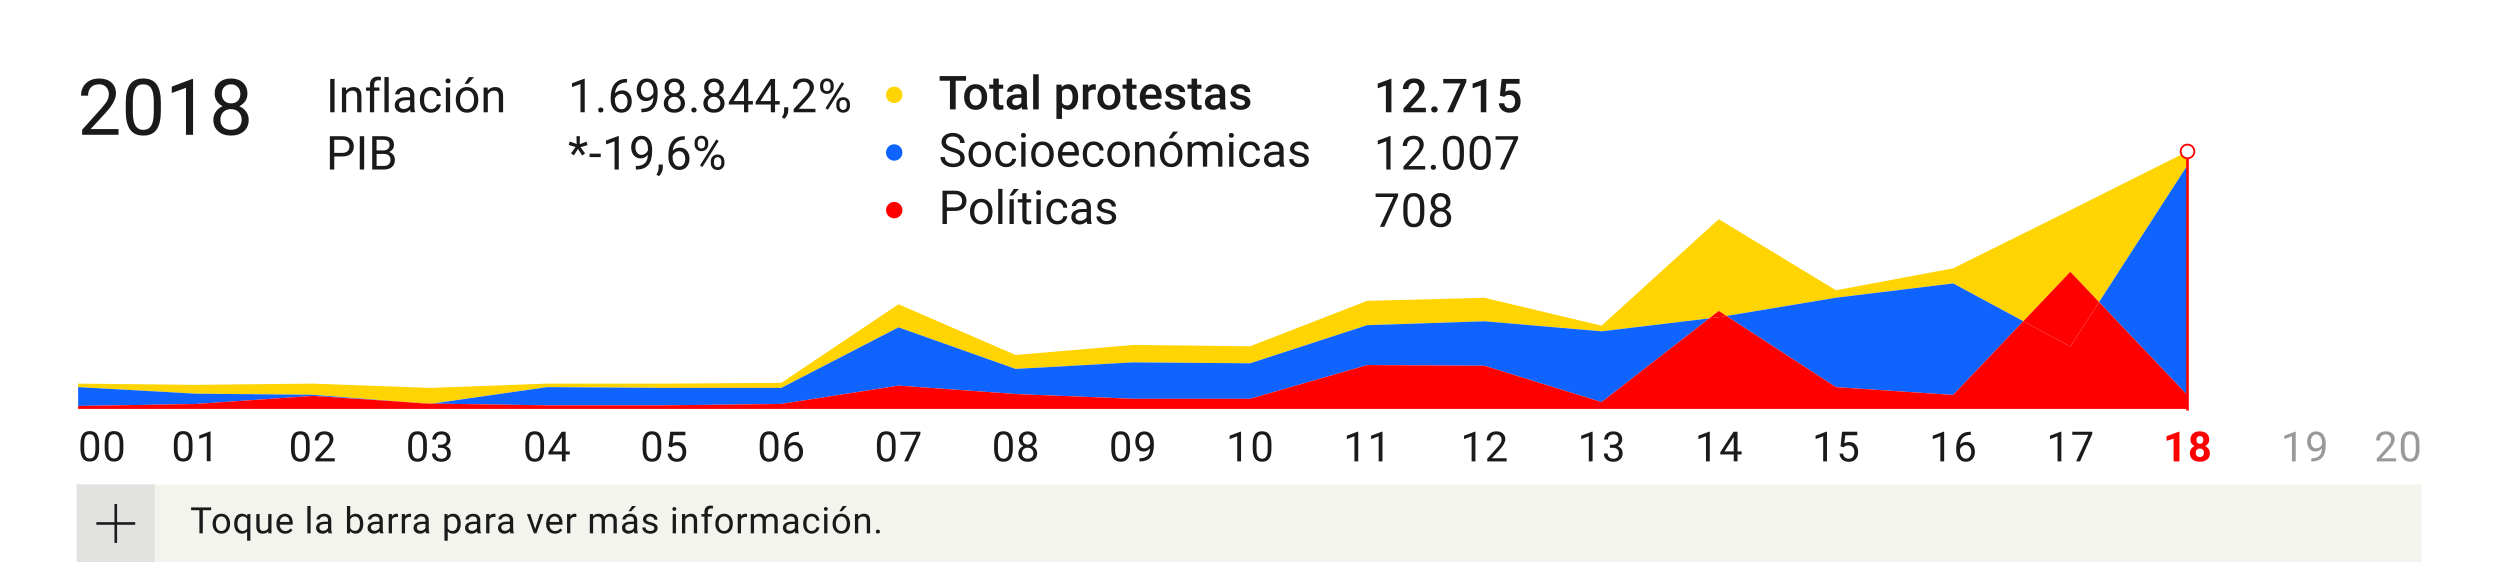 <?xml version="1.0" encoding="utf-8"?>
<!-- Generator: Adobe Illustrator 24.2.3, SVG Export Plug-In . SVG Version: 6.00 Build 0)  -->
<svg version="1.1" xmlns="http://www.w3.org/2000/svg" xmlns:xlink="http://www.w3.org/1999/xlink" x="0px" y="0px"
	 viewBox="0 0 960 216" style="enable-background:new 0 0 960 216;" xml:space="preserve">
<style type="text/css">
	.st0{fill:#FFFFFF;}
	.st1{fill:#F4F4EF;}
	.st2{fill:#1A1A1A;}
	.st3{fill:#E2E2E0;}
	.st4{fill:none;stroke:#1A1A1A;stroke-miterlimit:10;}
	.st5{fill:none;}
	.st6{fill:none;stroke:#1A1A1A;stroke-width:0.75;stroke-miterlimit:10;}
	.st7{fill:#0F64FF;}
	.st8{fill:#FF0000;}
	.st9{fill:#FFD400;}
	.st10{fill:none;stroke:#000000;stroke-width:0.499;stroke-miterlimit:10;}
	.st11{fill:none;stroke:#000000;stroke-width:0.5;stroke-miterlimit:10;}
	.st12{fill:#FFFFFF;stroke:#000000;stroke-width:0.5;stroke-miterlimit:10;}
	.st13{fill:#FFFFFF;stroke:#1A1A1A;stroke-width:0.5;stroke-miterlimit:10;}
	.st14{fill:none;stroke:#1A1A1A;stroke-width:0.5;stroke-miterlimit:10;}
	.st15{fill:#999999;}
	.st16{fill:none;stroke:#FF0000;stroke-miterlimit:10;}
	.st17{stroke:#000000;stroke-width:0.817;stroke-miterlimit:10;}
	.st18{fill:#B3B3B3;stroke:#000000;stroke-width:0.817;stroke-miterlimit:10;}
	.st19{fill:none;stroke:#000000;stroke-width:0.817;stroke-miterlimit:10;}
	.st20{fill:#B3B3B3;stroke:#000000;stroke-miterlimit:10;}
	.st21{fill:none;stroke:#000000;stroke-miterlimit:10;}
	.st22{fill:none;stroke:#999999;stroke-width:0.993;stroke-miterlimit:10;}
	.st23{fill:none;stroke:#FF0000;stroke-width:0.993;stroke-miterlimit:10;}
</style>
<g id="Layer_1">
	<g>
		<rect class="st0" width="960" height="216"/>
	</g>
	<g>
		<circle class="st7" cx="343.38" cy="58.56" r="3.15"/>
		<circle class="st8" cx="343.38" cy="80.69" r="3.15"/>
		<circle class="st9" cx="343.38" cy="36.42" r="3.15"/>
	</g>
	<g>
		<path class="st2" d="M45.51,51.77H31.54v-1.95l7.38-8.2c1.09-1.24,1.85-2.25,2.26-3.02c0.42-0.78,0.62-1.58,0.62-2.41
			c0-1.11-0.34-2.03-1.01-2.74s-1.57-1.07-2.7-1.07c-1.35,0-2.4,0.38-3.14,1.15c-0.75,0.77-1.12,1.83-1.12,3.2h-2.71
			c0-1.96,0.63-3.55,1.9-4.76s2.96-1.82,5.08-1.82c1.98,0,3.55,0.52,4.7,1.56c1.15,1.04,1.73,2.42,1.73,4.15
			c0,2.1-1.34,4.6-4.01,7.5l-5.71,6.2h10.71V51.77z"/>
		<path class="st2" d="M61.76,42.67c0,3.17-0.54,5.53-1.63,7.08s-2.78,2.31-5.08,2.31c-2.28,0-3.96-0.75-5.05-2.26
			c-1.09-1.51-1.66-3.76-1.7-6.76v-3.62c0-3.13,0.54-5.46,1.63-6.99s2.78-2.29,5.1-2.29c2.29,0,3.98,0.74,5.07,2.21
			s1.64,3.74,1.67,6.8V42.67z M59.05,38.97c0-2.29-0.32-3.97-0.97-5.02c-0.64-1.05-1.67-1.57-3.06-1.57c-1.39,0-2.4,0.52-3.03,1.57
			s-0.96,2.65-0.98,4.82v4.34c0,2.3,0.33,4.01,1,5.11c0.67,1.1,1.68,1.65,3.04,1.65c1.34,0,2.33-0.52,2.98-1.55s0.99-2.67,1.02-4.89
			V38.97z"/>
		<path class="st2" d="M74.14,51.77h-2.72V33.71l-5.46,2.01v-2.46l7.76-2.92h0.42V51.77z"/>
		<path class="st2" d="M95.01,36.01c0,1.06-0.28,2.01-0.84,2.84c-0.56,0.83-1.32,1.48-2.28,1.95c1.11,0.48,1.99,1.18,2.64,2.09
			s0.97,1.96,0.97,3.12c0,1.85-0.62,3.32-1.87,4.41c-1.25,1.09-2.88,1.64-4.92,1.64c-2.05,0-3.69-0.55-4.93-1.65
			c-1.24-1.1-1.85-2.57-1.85-4.4c0-1.15,0.31-2.19,0.95-3.12c0.63-0.93,1.5-1.63,2.61-2.11c-0.95-0.47-1.69-1.12-2.24-1.95
			s-0.82-1.77-0.82-2.83c0-1.8,0.58-3.22,1.73-4.28s2.67-1.58,4.56-1.58c1.88,0,3.39,0.53,4.55,1.58
			C94.43,32.79,95.01,34.21,95.01,36.01z M92.8,45.96c0-1.19-0.38-2.16-1.14-2.92s-1.75-1.13-2.97-1.13s-2.2,0.37-2.94,1.11
			c-0.74,0.74-1.11,1.72-1.11,2.93s0.36,2.16,1.08,2.86c0.72,0.69,1.72,1.04,3,1.04c1.27,0,2.27-0.35,2.99-1.05
			C92.44,48.11,92.8,47.16,92.8,45.96z M88.73,32.38c-1.06,0-1.93,0.33-2.58,0.99c-0.66,0.66-0.99,1.56-0.99,2.69
			c0,1.08,0.32,1.96,0.97,2.63s1.52,1,2.6,1s1.95-0.33,2.6-1c0.65-0.67,0.97-1.55,0.97-2.63s-0.34-1.97-1.01-2.65
			S89.76,32.38,88.73,32.38z"/>
	</g>
	<g>
		<g>
			<rect x="29.45" y="186" class="st1" width="900.47" height="30"/>
			<g>
				<path class="st2" d="M81.08,195.92h-3.2v8.88h-1.31v-8.88h-3.19v-1.07h7.7V195.92z"/>
				<path class="st2" d="M81.63,201.03c0-0.72,0.14-1.38,0.43-1.96c0.28-0.58,0.68-1.03,1.19-1.34s1.09-0.47,1.74-0.47
					c1.01,0,1.82,0.35,2.44,1.04s0.93,1.62,0.93,2.78v0.09c0,0.72-0.14,1.37-0.41,1.94c-0.28,0.57-0.67,1.02-1.18,1.34
					c-0.51,0.32-1.1,0.48-1.77,0.48c-1,0-1.81-0.35-2.44-1.05s-0.93-1.62-0.93-2.77V201.03z M82.9,201.18
					c0,0.82,0.19,1.48,0.57,1.98c0.38,0.5,0.89,0.74,1.53,0.74c0.64,0,1.15-0.25,1.53-0.75c0.38-0.5,0.57-1.21,0.57-2.12
					c0-0.81-0.19-1.47-0.58-1.97c-0.39-0.5-0.9-0.76-1.53-0.76c-0.62,0-1.13,0.25-1.51,0.74C83.09,199.55,82.9,200.26,82.9,201.18z"
					/>
				<path class="st2" d="M89.92,201.04c0-1.16,0.27-2.08,0.8-2.76c0.53-0.68,1.25-1.02,2.15-1.02c0.88,0,1.57,0.29,2.07,0.88
					l0.05-0.74h1.16v10.24h-1.26v-3.53c-0.51,0.55-1.19,0.82-2.04,0.82c-0.89,0-1.61-0.35-2.14-1.04s-0.8-1.62-0.8-2.77V201.04z
					 M91.19,201.18c0,0.85,0.18,1.51,0.54,2c0.36,0.48,0.84,0.72,1.45,0.72c0.75,0,1.33-0.33,1.72-1v-3.62
					c-0.4-0.65-0.97-0.98-1.71-0.98c-0.61,0-1.1,0.24-1.46,0.73C91.37,199.52,91.19,200.24,91.19,201.18z"/>
				<path class="st2" d="M103.03,204.07c-0.49,0.58-1.21,0.87-2.17,0.87c-0.79,0-1.39-0.23-1.8-0.69c-0.41-0.46-0.62-1.14-0.63-2.03
					v-4.81h1.26v4.78c0,1.12,0.46,1.68,1.37,1.68c0.97,0,1.61-0.36,1.93-1.08v-5.38h1.26v7.4h-1.2L103.03,204.07z"/>
				<path class="st2" d="M109.53,204.94c-1,0-1.82-0.33-2.45-0.99s-0.94-1.54-0.94-2.64v-0.23c0-0.73,0.14-1.39,0.42-1.96
					s0.67-1.03,1.18-1.35s1.05-0.49,1.64-0.49c0.96,0,1.71,0.32,2.24,0.95c0.53,0.63,0.8,1.54,0.8,2.72v0.53h-5.01
					c0.02,0.73,0.23,1.32,0.64,1.77c0.41,0.45,0.93,0.67,1.56,0.67c0.45,0,0.82-0.09,1.13-0.27c0.31-0.18,0.58-0.42,0.81-0.72
					l0.77,0.6C111.7,204.46,110.77,204.94,109.53,204.94z M109.38,198.31c-0.51,0-0.94,0.19-1.29,0.56s-0.56,0.89-0.64,1.56h3.71
					v-0.1c-0.04-0.64-0.21-1.14-0.52-1.49S109.91,198.31,109.38,198.31z"/>
				<path class="st2" d="M119.28,204.8h-1.26v-10.5h1.26V204.8z"/>
				<path class="st2" d="M126.15,204.8c-0.07-0.15-0.13-0.41-0.18-0.78c-0.59,0.61-1.29,0.92-2.11,0.92c-0.73,0-1.33-0.21-1.79-0.62
					s-0.7-0.94-0.7-1.57c0-0.77,0.29-1.37,0.88-1.79s1.41-0.64,2.47-0.64h1.23v-0.58c0-0.44-0.13-0.79-0.4-1.05
					c-0.26-0.26-0.65-0.39-1.17-0.39c-0.45,0-0.83,0.12-1.13,0.34c-0.31,0.23-0.46,0.5-0.46,0.83h-1.27c0-0.37,0.13-0.73,0.39-1.07
					s0.62-0.62,1.07-0.82c0.45-0.2,0.94-0.3,1.48-0.3c0.85,0,1.52,0.21,2,0.64s0.73,1.01,0.75,1.76v3.4c0,0.68,0.09,1.22,0.26,1.62
					v0.11H126.15z M124.05,203.84c0.4,0,0.77-0.1,1.13-0.31s0.61-0.47,0.77-0.8v-1.52h-0.99c-1.55,0-2.32,0.45-2.32,1.36
					c0,0.4,0.13,0.71,0.4,0.93C123.3,203.72,123.64,203.84,124.05,203.84z"/>
				<path class="st2" d="M139.49,201.18c0,1.13-0.26,2.04-0.78,2.72s-1.22,1.03-2.09,1.03c-0.93,0-1.66-0.33-2.17-0.99l-0.06,0.86
					h-1.16v-10.5h1.26v3.92c0.51-0.63,1.21-0.95,2.11-0.95s1.6,0.34,2.12,1.02c0.51,0.68,0.77,1.61,0.77,2.79V201.18z
					 M138.22,201.04c0-0.86-0.17-1.53-0.5-2c-0.33-0.47-0.81-0.71-1.44-0.71c-0.83,0-1.43,0.39-1.8,1.16v3.2
					c0.39,0.78,0.99,1.16,1.81,1.16c0.61,0,1.08-0.23,1.42-0.7C138.05,202.69,138.22,201.98,138.22,201.04z"/>
				<path class="st2" d="M145.93,204.8c-0.07-0.15-0.13-0.41-0.18-0.78c-0.59,0.61-1.29,0.92-2.11,0.92c-0.73,0-1.33-0.21-1.79-0.62
					s-0.7-0.94-0.7-1.57c0-0.77,0.29-1.37,0.88-1.79s1.41-0.64,2.47-0.64h1.23v-0.58c0-0.44-0.13-0.79-0.4-1.05
					c-0.26-0.26-0.65-0.39-1.17-0.39c-0.45,0-0.83,0.12-1.13,0.34c-0.31,0.23-0.46,0.5-0.46,0.83h-1.27c0-0.37,0.13-0.73,0.39-1.07
					s0.62-0.62,1.07-0.82c0.45-0.2,0.94-0.3,1.48-0.3c0.85,0,1.52,0.21,2,0.64s0.73,1.01,0.75,1.76v3.4c0,0.68,0.09,1.22,0.26,1.62
					v0.11H145.93z M143.83,203.84c0.4,0,0.77-0.1,1.13-0.31s0.61-0.47,0.77-0.8v-1.52h-0.99c-1.55,0-2.32,0.45-2.32,1.36
					c0,0.4,0.13,0.71,0.4,0.93C143.07,203.72,143.41,203.84,143.83,203.84z"/>
				<path class="st2" d="M152.83,198.54c-0.19-0.03-0.4-0.05-0.62-0.05c-0.83,0-1.39,0.35-1.69,1.06v5.25h-1.26v-7.4h1.23l0.02,0.85
					c0.41-0.66,1-0.99,1.76-0.99c0.25,0,0.43,0.03,0.56,0.1V198.54z"/>
				<path class="st2" d="M157.85,198.54c-0.19-0.03-0.4-0.05-0.62-0.05c-0.83,0-1.39,0.35-1.69,1.06v5.25h-1.26v-7.4h1.23l0.02,0.85
					c0.41-0.66,1-0.99,1.76-0.99c0.25,0,0.43,0.03,0.56,0.1V198.54z"/>
				<path class="st2" d="M163.58,204.8c-0.07-0.15-0.13-0.41-0.18-0.78c-0.59,0.61-1.29,0.92-2.11,0.92c-0.73,0-1.33-0.21-1.79-0.62
					s-0.7-0.94-0.7-1.57c0-0.77,0.29-1.37,0.88-1.79s1.41-0.64,2.47-0.64h1.23v-0.58c0-0.44-0.13-0.79-0.4-1.05
					c-0.26-0.26-0.65-0.39-1.17-0.39c-0.45,0-0.83,0.12-1.13,0.34c-0.31,0.23-0.46,0.5-0.46,0.83h-1.27c0-0.37,0.13-0.73,0.39-1.07
					s0.62-0.62,1.07-0.82c0.45-0.2,0.94-0.3,1.48-0.3c0.85,0,1.52,0.21,2,0.64s0.73,1.01,0.75,1.76v3.4c0,0.68,0.09,1.22,0.26,1.62
					v0.11H163.58z M161.48,203.84c0.4,0,0.77-0.1,1.13-0.31s0.61-0.47,0.77-0.8v-1.52h-0.99c-1.55,0-2.32,0.45-2.32,1.36
					c0,0.4,0.13,0.71,0.4,0.93C160.73,203.72,161.07,203.84,161.48,203.84z"/>
				<path class="st2" d="M176.91,201.18c0,1.13-0.26,2.03-0.77,2.72c-0.52,0.69-1.21,1.03-2.09,1.03c-0.9,0-1.6-0.29-2.12-0.86v3.56
					h-1.26V197.4h1.16l0.06,0.82c0.52-0.64,1.23-0.96,2.15-0.96c0.89,0,1.59,0.33,2.11,1s0.78,1.6,0.78,2.8V201.18z M175.64,201.04
					c0-0.83-0.18-1.49-0.53-1.98c-0.36-0.48-0.84-0.72-1.46-0.72c-0.77,0-1.34,0.34-1.72,1.02v3.53c0.38,0.68,0.96,1.01,1.74,1.01
					c0.61,0,1.09-0.24,1.45-0.72S175.64,201.99,175.64,201.04z"/>
				<path class="st2" d="M183.36,204.8c-0.07-0.15-0.13-0.41-0.18-0.78c-0.59,0.61-1.29,0.92-2.11,0.92c-0.73,0-1.33-0.21-1.79-0.62
					s-0.7-0.94-0.7-1.57c0-0.77,0.29-1.37,0.88-1.79s1.41-0.64,2.47-0.64h1.23v-0.58c0-0.44-0.13-0.79-0.4-1.05
					c-0.26-0.26-0.65-0.39-1.17-0.39c-0.45,0-0.83,0.12-1.13,0.34c-0.31,0.23-0.46,0.5-0.46,0.83h-1.27c0-0.37,0.13-0.73,0.39-1.07
					s0.62-0.62,1.07-0.82c0.45-0.2,0.94-0.3,1.48-0.3c0.85,0,1.52,0.21,2,0.64s0.73,1.01,0.75,1.76v3.4c0,0.68,0.09,1.22,0.26,1.62
					v0.11H183.36z M181.26,203.84c0.4,0,0.77-0.1,1.13-0.31s0.61-0.47,0.77-0.8v-1.52h-0.99c-1.55,0-2.32,0.45-2.32,1.36
					c0,0.4,0.13,0.71,0.4,0.93C180.51,203.72,180.85,203.84,181.26,203.84z"/>
				<path class="st2" d="M190.26,198.54c-0.19-0.03-0.4-0.05-0.62-0.05c-0.83,0-1.39,0.35-1.69,1.06v5.25h-1.26v-7.4h1.23l0.02,0.85
					c0.41-0.66,1-0.99,1.76-0.99c0.25,0,0.43,0.03,0.56,0.1V198.54z"/>
				<path class="st2" d="M196,204.8c-0.07-0.15-0.13-0.41-0.18-0.78c-0.59,0.61-1.29,0.92-2.11,0.92c-0.73,0-1.33-0.21-1.79-0.62
					s-0.7-0.94-0.7-1.57c0-0.77,0.29-1.37,0.88-1.79s1.41-0.64,2.47-0.64h1.23v-0.58c0-0.44-0.13-0.79-0.4-1.05
					c-0.26-0.26-0.65-0.39-1.17-0.39c-0.45,0-0.83,0.12-1.13,0.34c-0.31,0.23-0.46,0.5-0.46,0.83h-1.27c0-0.37,0.13-0.73,0.39-1.07
					s0.62-0.62,1.07-0.82c0.45-0.2,0.94-0.3,1.48-0.3c0.85,0,1.52,0.21,2,0.64s0.73,1.01,0.75,1.76v3.4c0,0.68,0.09,1.22,0.26,1.62
					v0.11H196z M193.9,203.84c0.4,0,0.77-0.1,1.13-0.31s0.61-0.47,0.77-0.8v-1.52h-0.99c-1.55,0-2.32,0.45-2.32,1.36
					c0,0.4,0.13,0.71,0.4,0.93C193.14,203.72,193.48,203.84,193.9,203.84z"/>
				<path class="st2" d="M205.51,203.08l1.83-5.68h1.29l-2.65,7.4h-0.96l-2.68-7.4h1.29L205.51,203.08z"/>
				<path class="st2" d="M213.11,204.94c-1,0-1.82-0.33-2.45-0.99s-0.94-1.54-0.94-2.64v-0.23c0-0.73,0.14-1.39,0.42-1.96
					s0.67-1.03,1.18-1.35s1.05-0.49,1.64-0.49c0.96,0,1.71,0.32,2.24,0.95c0.53,0.63,0.8,1.54,0.8,2.72v0.53h-5.01
					c0.02,0.73,0.23,1.32,0.64,1.77c0.41,0.45,0.93,0.67,1.56,0.67c0.45,0,0.82-0.09,1.13-0.27c0.31-0.18,0.58-0.42,0.81-0.72
					l0.77,0.6C215.28,204.46,214.35,204.94,213.11,204.94z M212.96,198.31c-0.51,0-0.94,0.19-1.29,0.56s-0.56,0.89-0.64,1.56h3.71
					v-0.1c-0.04-0.64-0.21-1.14-0.52-1.49S213.49,198.31,212.96,198.31z"/>
				<path class="st2" d="M221.32,198.54c-0.19-0.03-0.4-0.05-0.62-0.05c-0.83,0-1.39,0.35-1.69,1.06v5.25h-1.26v-7.4h1.23l0.02,0.85
					c0.41-0.66,1-0.99,1.76-0.99c0.25,0,0.43,0.03,0.56,0.1V198.54z"/>
				<path class="st2" d="M227.69,197.4l0.03,0.82c0.54-0.64,1.27-0.96,2.19-0.96c1.03,0,1.74,0.4,2.11,1.19
					c0.25-0.36,0.57-0.64,0.96-0.86s0.86-0.33,1.4-0.33c1.62,0,2.45,0.86,2.47,2.58v4.96h-1.26v-4.88c0-0.53-0.12-0.92-0.36-1.19
					c-0.24-0.26-0.65-0.39-1.22-0.39c-0.47,0-0.86,0.14-1.17,0.42c-0.31,0.28-0.49,0.66-0.54,1.13v4.91h-1.27v-4.85
					c0-1.07-0.53-1.61-1.58-1.61c-0.83,0-1.4,0.35-1.7,1.06v5.4h-1.26v-7.4H227.69z"/>
				<path class="st2" d="M243.62,204.8c-0.07-0.15-0.13-0.41-0.18-0.78c-0.59,0.61-1.29,0.92-2.11,0.92c-0.73,0-1.33-0.21-1.79-0.62
					s-0.7-0.94-0.7-1.57c0-0.77,0.29-1.37,0.88-1.79s1.41-0.64,2.47-0.64h1.23v-0.58c0-0.44-0.13-0.79-0.4-1.05
					c-0.26-0.26-0.65-0.39-1.17-0.39c-0.45,0-0.83,0.12-1.13,0.34c-0.31,0.23-0.46,0.5-0.46,0.83h-1.27c0-0.37,0.13-0.73,0.39-1.07
					s0.62-0.62,1.07-0.82c0.45-0.2,0.94-0.3,1.48-0.3c0.85,0,1.52,0.21,2,0.64s0.73,1.01,0.75,1.76v3.4c0,0.68,0.09,1.22,0.26,1.62
					v0.11H243.62z M241.52,203.84c0.4,0,0.77-0.1,1.13-0.31s0.61-0.47,0.77-0.8v-1.52h-0.99c-1.55,0-2.32,0.45-2.32,1.36
					c0,0.4,0.13,0.71,0.4,0.93C240.77,203.72,241.11,203.84,241.52,203.84z M242.69,194.31h1.53l-1.83,2.01l-1.02,0L242.69,194.31z"
					/>
				<path class="st2" d="M251.26,202.84c0-0.34-0.13-0.61-0.39-0.79c-0.26-0.19-0.71-0.35-1.35-0.49s-1.15-0.3-1.52-0.49
					s-0.65-0.42-0.83-0.68c-0.18-0.26-0.27-0.58-0.27-0.94c0-0.61,0.26-1.12,0.77-1.54c0.51-0.42,1.17-0.63,1.97-0.63
					c0.84,0,1.52,0.22,2.04,0.65c0.52,0.43,0.78,0.99,0.78,1.66h-1.27c0-0.35-0.15-0.64-0.44-0.9c-0.29-0.25-0.66-0.38-1.11-0.38
					c-0.46,0-0.82,0.1-1.08,0.3c-0.26,0.2-0.39,0.46-0.39,0.79c0,0.31,0.12,0.54,0.36,0.69c0.24,0.15,0.68,0.3,1.31,0.44
					c0.63,0.14,1.14,0.31,1.53,0.51c0.39,0.2,0.68,0.43,0.87,0.71c0.19,0.28,0.28,0.61,0.28,1.01c0,0.66-0.26,1.19-0.79,1.59
					c-0.53,0.4-1.21,0.6-2.06,0.6c-0.59,0-1.12-0.11-1.57-0.31c-0.46-0.21-0.81-0.5-1.07-0.88c-0.26-0.38-0.39-0.78-0.39-1.22h1.26
					c0.02,0.42,0.19,0.76,0.51,1.01c0.32,0.25,0.73,0.37,1.25,0.37c0.48,0,0.86-0.1,1.15-0.29
					C251.11,203.42,251.26,203.16,251.26,202.84z"/>
				<path class="st2" d="M258.2,195.44c0-0.21,0.06-0.38,0.19-0.52c0.13-0.14,0.31-0.21,0.56-0.21s0.43,0.07,0.56,0.21
					c0.13,0.14,0.19,0.31,0.19,0.52s-0.06,0.38-0.19,0.51s-0.31,0.21-0.56,0.21s-0.43-0.07-0.56-0.21S258.2,195.65,258.2,195.44z
					 M259.57,204.8h-1.26v-7.4h1.26V204.8z"/>
				<path class="st2" d="M263.07,197.4l0.04,0.93c0.56-0.71,1.3-1.07,2.21-1.07c1.56,0,2.35,0.88,2.37,2.64v4.89h-1.26v-4.89
					c0-0.53-0.13-0.93-0.37-1.18c-0.24-0.25-0.61-0.38-1.12-0.38c-0.41,0-0.77,0.11-1.08,0.33s-0.55,0.51-0.72,0.86v5.27h-1.26v-7.4
					H263.07z"/>
				<path class="st2" d="M270.5,204.8v-6.42h-1.17v-0.98h1.17v-0.76c0-0.79,0.21-1.41,0.64-1.84c0.42-0.43,1.02-0.65,1.8-0.65
					c0.29,0,0.58,0.04,0.87,0.12l-0.07,1.02c-0.21-0.04-0.44-0.06-0.68-0.06c-0.41,0-0.73,0.12-0.95,0.36s-0.33,0.58-0.33,1.03v0.78
					h1.58v0.98h-1.58v6.42H270.5z"/>
				<path class="st2" d="M274.68,201.03c0-0.72,0.14-1.38,0.43-1.96c0.28-0.58,0.68-1.03,1.19-1.34s1.09-0.47,1.74-0.47
					c1.01,0,1.82,0.35,2.44,1.04s0.93,1.62,0.93,2.78v0.09c0,0.72-0.14,1.37-0.41,1.94c-0.28,0.57-0.67,1.02-1.18,1.34
					c-0.51,0.32-1.1,0.48-1.77,0.48c-1,0-1.81-0.35-2.44-1.05s-0.93-1.62-0.93-2.77V201.03z M275.95,201.18
					c0,0.82,0.19,1.48,0.57,1.98c0.38,0.5,0.89,0.74,1.53,0.74c0.64,0,1.15-0.25,1.53-0.75c0.38-0.5,0.57-1.21,0.57-2.12
					c0-0.81-0.19-1.47-0.58-1.97c-0.39-0.5-0.9-0.76-1.53-0.76c-0.62,0-1.13,0.25-1.51,0.74
					C276.15,199.55,275.95,200.26,275.95,201.18z"/>
				<path class="st2" d="M286.86,198.54c-0.19-0.03-0.4-0.05-0.62-0.05c-0.83,0-1.39,0.35-1.69,1.06v5.25h-1.26v-7.4h1.23l0.02,0.85
					c0.41-0.66,1-0.99,1.76-0.99c0.25,0,0.43,0.03,0.56,0.1V198.54z"/>
				<path class="st2" d="M289.49,197.4l0.03,0.82c0.54-0.64,1.27-0.96,2.19-0.96c1.03,0,1.74,0.4,2.11,1.19
					c0.25-0.36,0.57-0.64,0.96-0.86s0.86-0.33,1.4-0.33c1.62,0,2.45,0.86,2.47,2.58v4.96h-1.26v-4.88c0-0.53-0.12-0.92-0.36-1.19
					c-0.24-0.26-0.65-0.39-1.22-0.39c-0.47,0-0.86,0.14-1.17,0.42c-0.31,0.28-0.49,0.66-0.54,1.13v4.91h-1.27v-4.85
					c0-1.07-0.53-1.61-1.58-1.61c-0.83,0-1.4,0.35-1.7,1.06v5.4h-1.26v-7.4H289.49z"/>
				<path class="st2" d="M305.42,204.8c-0.07-0.15-0.13-0.41-0.18-0.78c-0.59,0.61-1.29,0.92-2.11,0.92c-0.73,0-1.33-0.21-1.79-0.62
					s-0.7-0.94-0.7-1.57c0-0.77,0.29-1.37,0.88-1.79s1.41-0.64,2.47-0.64h1.23v-0.58c0-0.44-0.13-0.79-0.4-1.05
					c-0.26-0.26-0.65-0.39-1.17-0.39c-0.45,0-0.83,0.12-1.13,0.34c-0.31,0.23-0.46,0.5-0.46,0.83h-1.27c0-0.37,0.13-0.73,0.39-1.07
					s0.62-0.62,1.07-0.82c0.45-0.2,0.94-0.3,1.48-0.3c0.85,0,1.52,0.21,2,0.64s0.73,1.01,0.75,1.76v3.4c0,0.68,0.09,1.22,0.26,1.62
					v0.11H305.42z M303.32,203.84c0.4,0,0.77-0.1,1.13-0.31s0.61-0.47,0.77-0.8v-1.52h-0.99c-1.55,0-2.32,0.45-2.32,1.36
					c0,0.4,0.13,0.71,0.4,0.93C302.56,203.72,302.9,203.84,303.32,203.84z"/>
				<path class="st2" d="M311.71,203.9c0.45,0,0.85-0.14,1.18-0.41s0.52-0.62,0.56-1.03h1.2c-0.02,0.42-0.17,0.83-0.44,1.21
					s-0.63,0.69-1.08,0.92c-0.45,0.23-0.92,0.34-1.43,0.34c-1.01,0-1.81-0.34-2.4-1.01c-0.59-0.67-0.89-1.59-0.89-2.76v-0.21
					c0-0.72,0.13-1.36,0.4-1.92s0.64-1,1.14-1.3c0.49-0.31,1.08-0.46,1.75-0.46c0.83,0,1.52,0.25,2.07,0.74
					c0.55,0.5,0.84,1.14,0.88,1.94h-1.2c-0.04-0.48-0.22-0.87-0.54-1.18c-0.33-0.31-0.73-0.46-1.21-0.46
					c-0.64,0-1.14,0.23-1.49,0.69s-0.53,1.13-0.53,2.01v0.24c0,0.85,0.18,1.51,0.53,1.97C310.56,203.67,311.06,203.9,311.71,203.9z"
					/>
				<path class="st2" d="M316.36,195.44c0-0.21,0.06-0.38,0.19-0.52c0.13-0.14,0.31-0.21,0.56-0.21s0.43,0.07,0.56,0.21
					c0.13,0.14,0.19,0.31,0.19,0.52s-0.06,0.38-0.19,0.51s-0.31,0.21-0.56,0.21s-0.43-0.07-0.56-0.21S316.36,195.65,316.36,195.44z
					 M317.73,204.8h-1.26v-7.4h1.26V204.8z"/>
				<path class="st2" d="M319.7,201.03c0-0.72,0.14-1.38,0.43-1.96c0.28-0.58,0.68-1.03,1.19-1.34s1.09-0.47,1.74-0.47
					c1.01,0,1.82,0.35,2.44,1.04s0.93,1.62,0.93,2.78v0.09c0,0.72-0.14,1.37-0.41,1.94c-0.28,0.57-0.67,1.02-1.18,1.34
					c-0.51,0.32-1.1,0.48-1.77,0.48c-1,0-1.81-0.35-2.44-1.05s-0.93-1.62-0.93-2.77V201.03z M320.97,201.18
					c0,0.82,0.19,1.48,0.57,1.98c0.38,0.5,0.89,0.74,1.53,0.74c0.64,0,1.15-0.25,1.53-0.75c0.38-0.5,0.57-1.21,0.57-2.12
					c0-0.81-0.19-1.47-0.58-1.97c-0.39-0.5-0.9-0.76-1.53-0.76c-0.62,0-1.13,0.25-1.51,0.74
					C321.16,199.55,320.97,200.26,320.97,201.18z M323.63,194.31h1.53l-1.83,2.01l-1.02,0L323.63,194.31z"/>
				<path class="st2" d="M329.49,197.4l0.04,0.93c0.56-0.71,1.3-1.07,2.21-1.07c1.56,0,2.35,0.88,2.37,2.64v4.89h-1.26v-4.89
					c0-0.53-0.13-0.93-0.37-1.18c-0.24-0.25-0.61-0.38-1.12-0.38c-0.41,0-0.77,0.11-1.08,0.33s-0.55,0.51-0.72,0.86v5.27h-1.26v-7.4
					H329.49z"/>
				<path class="st2" d="M336.33,204.14c0-0.22,0.06-0.4,0.19-0.55c0.13-0.14,0.32-0.22,0.58-0.22s0.46,0.07,0.59,0.22
					c0.13,0.15,0.2,0.33,0.2,0.55c0,0.21-0.07,0.38-0.2,0.53c-0.13,0.14-0.33,0.21-0.59,0.21s-0.45-0.07-0.58-0.21
					C336.39,204.52,336.33,204.35,336.33,204.14z"/>
			</g>
			<g>
				<rect x="29.46" y="186.01" class="st3" width="29.99" height="29.99"/>
				<g>
					<g>
						<line class="st4" x1="44.46" y1="193.54" x2="44.46" y2="208.47"/>
						<line class="st4" x1="51.92" y1="201.01" x2="37" y2="201.01"/>
					</g>
				</g>
			</g>
		</g>
		<polyline class="st5" points="29.45,186 929.92,186 929.92,216 		"/>
	</g>
</g>
<g id="Layer_2">
</g>
<g id="Layer_3">
	<g>
		<path class="st2" d="M128.48,43.1h-1.69V30.3h1.69V43.1z"/>
		<path class="st2" d="M132.85,33.59l0.05,1.2c0.73-0.91,1.68-1.37,2.85-1.37c2.01,0,3.02,1.13,3.04,3.4v6.28h-1.63v-6.29
			c-0.01-0.69-0.16-1.19-0.47-1.52s-0.79-0.49-1.44-0.49c-0.53,0-0.99,0.14-1.39,0.42s-0.71,0.65-0.93,1.11v6.78h-1.63v-9.51H132.85
			z"/>
		<path class="st2" d="M142.05,43.1v-8.25h-1.5v-1.26h1.5v-0.98c0-1.02,0.27-1.81,0.82-2.36s1.32-0.83,2.31-0.83
			c0.38,0,0.75,0.05,1.12,0.15l-0.09,1.31c-0.28-0.05-0.57-0.08-0.88-0.08c-0.53,0-0.93,0.15-1.22,0.46s-0.43,0.75-0.43,1.33v1h2.03
			v1.26h-2.03v8.25H142.05z"/>
		<path class="st2" d="M149.26,43.1h-1.63V29.6h1.63V43.1z"/>
		<path class="st2" d="M157.73,43.1c-0.09-0.19-0.17-0.52-0.23-1c-0.76,0.79-1.66,1.18-2.71,1.18c-0.94,0-1.71-0.26-2.31-0.79
			s-0.9-1.2-0.9-2.02c0-0.99,0.38-1.76,1.13-2.31s1.81-0.82,3.18-0.82h1.58v-0.75c0-0.57-0.17-1.02-0.51-1.36
			c-0.34-0.34-0.84-0.5-1.5-0.5c-0.58,0-1.07,0.15-1.46,0.44s-0.59,0.65-0.59,1.06h-1.63c0-0.47,0.17-0.93,0.51-1.38
			s0.79-0.79,1.37-1.05s1.21-0.39,1.9-0.39c1.1,0,1.95,0.27,2.58,0.82s0.94,1.3,0.97,2.26v4.38c0,0.87,0.11,1.57,0.33,2.08v0.14
			H157.73z M155.04,41.86c0.51,0,0.99-0.13,1.45-0.4s0.79-0.61,0.99-1.03v-1.95h-1.27c-1.99,0-2.99,0.58-2.99,1.75
			c0,0.51,0.17,0.91,0.51,1.2S154.5,41.86,155.04,41.86z"/>
		<path class="st2" d="M165.47,41.95c0.58,0,1.09-0.18,1.52-0.53s0.67-0.79,0.72-1.32h1.54c-0.03,0.54-0.22,1.06-0.56,1.56
			s-0.81,0.88-1.38,1.18s-1.19,0.44-1.83,0.44c-1.29,0-2.32-0.43-3.09-1.3c-0.76-0.86-1.15-2.05-1.15-3.55v-0.27
			c0-0.93,0.17-1.75,0.51-2.47s0.83-1.28,1.46-1.68s1.39-0.6,2.25-0.6c1.07,0,1.95,0.32,2.66,0.96s1.08,1.47,1.13,2.49h-1.54
			c-0.05-0.62-0.28-1.12-0.7-1.52c-0.42-0.4-0.94-0.59-1.55-0.59c-0.83,0-1.47,0.3-1.92,0.89s-0.68,1.45-0.68,2.58v0.31
			c0,1.1,0.23,1.94,0.68,2.53S164.63,41.95,165.47,41.95z"/>
		<path class="st2" d="M171.09,31.07c0-0.26,0.08-0.49,0.24-0.67s0.4-0.27,0.72-0.27s0.56,0.09,0.72,0.27s0.25,0.4,0.25,0.67
			s-0.08,0.48-0.25,0.66s-0.4,0.26-0.72,0.26s-0.56-0.09-0.72-0.26S171.09,31.33,171.09,31.07z M172.84,43.1h-1.63v-9.51h1.63V43.1z
			"/>
		<path class="st2" d="M175.01,38.26c0-0.93,0.18-1.77,0.55-2.51s0.88-1.32,1.53-1.72s1.4-0.61,2.24-0.61
			c1.29,0,2.34,0.45,3.14,1.34s1.2,2.09,1.2,3.58v0.11c0,0.93-0.18,1.76-0.53,2.49c-0.35,0.74-0.86,1.31-1.52,1.72
			s-1.42,0.62-2.27,0.62c-1.29,0-2.33-0.45-3.13-1.34s-1.2-2.08-1.2-3.56V38.26z M176.65,38.45c0,1.05,0.24,1.9,0.73,2.54
			s1.14,0.96,1.96,0.96c0.83,0,1.48-0.32,1.97-0.97c0.49-0.65,0.73-1.55,0.73-2.72c0-1.04-0.25-1.89-0.74-2.54
			c-0.5-0.65-1.15-0.97-1.97-0.97c-0.8,0-1.45,0.32-1.94,0.96S176.65,37.26,176.65,38.45z M180.07,29.62h1.97l-2.36,2.58l-1.31,0
			L180.07,29.62z"/>
		<path class="st2" d="M187.25,33.59l0.05,1.2c0.73-0.91,1.68-1.37,2.85-1.37c2.01,0,3.02,1.13,3.04,3.4v6.28h-1.63v-6.29
			c-0.01-0.69-0.16-1.19-0.47-1.52s-0.79-0.49-1.44-0.49c-0.53,0-0.99,0.14-1.39,0.42s-0.71,0.65-0.93,1.11v6.78h-1.63v-9.51H187.25
			z"/>
		<path class="st2" d="M128.36,60.09v5.01h-1.69V52.3h4.72c1.4,0,2.5,0.36,3.29,1.07s1.19,1.66,1.19,2.84c0,1.24-0.39,2.2-1.16,2.87
			s-1.89,1.01-3.34,1.01H128.36z M128.36,58.71h3.03c0.9,0,1.59-0.21,2.07-0.64c0.48-0.42,0.72-1.04,0.72-1.84
			c0-0.76-0.24-1.37-0.72-1.83s-1.14-0.7-1.98-0.71h-3.13V58.71z"/>
		<path class="st2" d="M139.84,65.1h-1.69V52.3h1.69V65.1z"/>
		<path class="st2" d="M142.93,65.1V52.3h4.18c1.39,0,2.43,0.29,3.13,0.86s1.05,1.42,1.05,2.55c0,0.6-0.17,1.13-0.51,1.59
			c-0.34,0.46-0.8,0.82-1.39,1.07c0.69,0.19,1.24,0.56,1.64,1.1s0.6,1.19,0.6,1.94c0,1.15-0.37,2.05-1.12,2.71s-1.8,0.98-3.16,0.98
			H142.93z M144.61,57.76h2.55c0.74,0,1.33-0.18,1.77-0.55s0.66-0.87,0.66-1.51c0-0.7-0.21-1.22-0.62-1.54
			c-0.41-0.32-1.03-0.48-1.87-0.48h-2.5V57.76z M144.61,59.11v4.61h2.79c0.79,0,1.4-0.2,1.86-0.61s0.68-0.97,0.68-1.68
			c0-1.54-0.84-2.31-2.51-2.31H144.61z"/>
	</g>
	<g>
		<path class="st2" d="M534.31,43.1h-2.13V32.82l-3.14,1.07V32.1l4.99-1.84h0.27V43.1z"/>
		<path class="st2" d="M547.54,43.1h-8.6v-1.47l4.26-4.65c0.62-0.69,1.05-1.26,1.31-1.72c0.26-0.46,0.39-0.92,0.39-1.38
			c0-0.61-0.17-1.1-0.51-1.48s-0.8-0.56-1.38-0.56c-0.69,0-1.23,0.21-1.61,0.63s-0.57,1-0.57,1.73h-2.14c0-0.78,0.18-1.48,0.53-2.11
			c0.35-0.62,0.86-1.11,1.52-1.45s1.42-0.52,2.28-0.52c1.24,0,2.22,0.31,2.94,0.94c0.72,0.62,1.08,1.49,1.08,2.59
			c0,0.64-0.18,1.31-0.54,2.01s-0.95,1.5-1.77,2.39l-3.13,3.35h5.94V43.1z"/>
		<path class="st2" d="M550.81,40.85c0.4,0,0.71,0.11,0.92,0.34c0.22,0.23,0.33,0.51,0.33,0.85c0,0.33-0.11,0.61-0.33,0.83
			c-0.22,0.22-0.52,0.33-0.92,0.33c-0.38,0-0.68-0.11-0.91-0.33s-0.33-0.5-0.33-0.83s0.11-0.62,0.33-0.85
			C550.12,40.96,550.42,40.85,550.81,40.85z"/>
		<path class="st2" d="M563.07,31.49l-5.12,11.61h-2.24l5.11-11.08h-6.62V30.3h8.87V31.49z"/>
		<path class="st2" d="M570.75,43.1h-2.13V32.82l-3.14,1.07V32.1l4.99-1.84h0.27V43.1z"/>
		<path class="st2" d="M575.94,36.75l0.69-6.45h6.87v1.85h-5.1l-0.35,3.06c0.59-0.34,1.26-0.51,2-0.51c1.22,0,2.17,0.39,2.84,1.17
			s1.02,1.83,1.02,3.15c0,1.3-0.38,2.34-1.12,3.11c-0.75,0.77-1.78,1.16-3.08,1.16c-1.17,0-2.14-0.33-2.91-1
			c-0.77-0.66-1.19-1.54-1.25-2.63h2.07c0.08,0.62,0.3,1.1,0.67,1.43s0.84,0.5,1.42,0.5c0.66,0,1.17-0.23,1.53-0.7
			s0.55-1.11,0.55-1.92c0-0.78-0.2-1.4-0.61-1.85s-0.96-0.68-1.67-0.68c-0.39,0-0.71,0.05-0.98,0.15s-0.56,0.3-0.88,0.6
			L575.94,36.75z"/>
		<path class="st2" d="M533.97,65.1h-1.63V54.26l-3.28,1.2v-1.48l4.66-1.75h0.25V65.1z"/>
		<path class="st2" d="M547.3,65.1h-8.38v-1.17l4.43-4.92c0.66-0.74,1.11-1.35,1.36-1.82c0.25-0.46,0.37-0.95,0.37-1.45
			c0-0.67-0.2-1.22-0.61-1.64s-0.94-0.64-1.62-0.64c-0.81,0-1.44,0.23-1.89,0.69c-0.45,0.46-0.67,1.1-0.67,1.92h-1.63
			c0-1.18,0.38-2.13,1.14-2.86s1.77-1.09,3.05-1.09c1.19,0,2.13,0.31,2.82,0.94c0.69,0.62,1.04,1.46,1.04,2.49
			c0,1.26-0.8,2.76-2.41,4.5l-3.43,3.72h6.42V65.1z"/>
		<path class="st2" d="M549.41,64.25c0-0.28,0.08-0.52,0.25-0.7s0.42-0.28,0.75-0.28s0.59,0.09,0.76,0.28s0.26,0.42,0.26,0.7
			c0,0.27-0.09,0.5-0.26,0.68s-0.43,0.27-0.76,0.27s-0.58-0.09-0.75-0.27S549.41,64.52,549.41,64.25z"/>
		<path class="st2" d="M562.15,59.64c0,1.9-0.33,3.32-0.98,4.25s-1.67,1.39-3.05,1.39c-1.37,0-2.38-0.45-3.03-1.36
			c-0.66-0.91-1-2.26-1.02-4.06v-2.17c0-1.88,0.33-3.28,0.98-4.19s1.67-1.37,3.06-1.37c1.38,0,2.39,0.44,3.04,1.32
			c0.65,0.88,0.98,2.24,1,4.08V59.64z M560.52,57.42c0-1.38-0.19-2.38-0.58-3.01s-1-0.95-1.84-0.95c-0.83,0-1.44,0.31-1.82,0.94
			s-0.58,1.59-0.59,2.89v2.6c0,1.38,0.2,2.4,0.6,3.06c0.4,0.66,1.01,0.99,1.82,0.99c0.8,0,1.4-0.31,1.79-0.93s0.59-1.6,0.61-2.94
			V57.42z"/>
		<path class="st2" d="M572.43,59.64c0,1.9-0.33,3.32-0.98,4.25s-1.67,1.39-3.05,1.39c-1.37,0-2.38-0.45-3.03-1.36
			c-0.66-0.91-1-2.26-1.02-4.06v-2.17c0-1.88,0.33-3.28,0.98-4.19s1.67-1.37,3.06-1.37c1.38,0,2.39,0.44,3.04,1.32
			c0.65,0.88,0.98,2.24,1,4.08V59.64z M570.81,57.42c0-1.38-0.19-2.38-0.58-3.01s-1-0.95-1.84-0.95c-0.83,0-1.44,0.31-1.82,0.94
			s-0.58,1.59-0.59,2.89v2.6c0,1.38,0.2,2.4,0.6,3.06c0.4,0.66,1.01,0.99,1.82,0.99c0.8,0,1.4-0.31,1.79-0.93s0.59-1.6,0.61-2.94
			V57.42z"/>
		<path class="st2" d="M582.96,53.22l-5.3,11.88h-1.71l5.28-11.46h-6.93V52.3h8.65V53.22z"/>
		<path class="st2" d="M536.89,75.22l-5.3,11.88h-1.71l5.28-11.46h-6.93V74.3h8.65V75.22z"/>
		<path class="st2" d="M546.94,81.64c0,1.9-0.33,3.32-0.98,4.25s-1.67,1.39-3.05,1.39c-1.37,0-2.38-0.45-3.03-1.36
			c-0.66-0.91-1-2.26-1.02-4.06v-2.17c0-1.88,0.33-3.28,0.98-4.19s1.67-1.37,3.06-1.37c1.38,0,2.39,0.44,3.04,1.32
			c0.65,0.88,0.98,2.24,1,4.08V81.64z M545.32,79.42c0-1.38-0.19-2.38-0.58-3.01s-1-0.95-1.84-0.95c-0.83,0-1.44,0.31-1.82,0.94
			s-0.58,1.59-0.59,2.89v2.6c0,1.38,0.2,2.4,0.6,3.06c0.4,0.66,1.01,0.99,1.82,0.99c0.8,0,1.4-0.31,1.79-0.93s0.59-1.6,0.61-2.94
			V79.42z"/>
		<path class="st2" d="M556.96,77.64c0,0.64-0.17,1.21-0.51,1.71s-0.79,0.89-1.37,1.17c0.67,0.29,1.2,0.71,1.59,1.26
			s0.58,1.17,0.58,1.87c0,1.11-0.37,1.99-1.12,2.65s-1.73,0.98-2.95,0.98c-1.23,0-2.22-0.33-2.96-0.99
			c-0.74-0.66-1.11-1.54-1.11-2.64c0-0.69,0.19-1.32,0.57-1.87s0.9-0.98,1.57-1.27c-0.57-0.28-1.02-0.67-1.34-1.17
			s-0.49-1.06-0.49-1.7c0-1.08,0.35-1.93,1.04-2.57s1.6-0.95,2.73-0.95c1.12,0,2.03,0.32,2.73,0.95S556.96,76.56,556.96,77.64z
			 M555.64,83.61c0-0.71-0.23-1.3-0.68-1.75s-1.05-0.68-1.78-0.68s-1.32,0.22-1.76,0.67s-0.66,1.03-0.66,1.76s0.22,1.3,0.65,1.71
			s1.03,0.62,1.8,0.62c0.76,0,1.36-0.21,1.79-0.63S555.64,84.33,555.64,83.61z M553.19,75.46c-0.64,0-1.16,0.2-1.55,0.59
			c-0.4,0.39-0.59,0.93-0.59,1.61c0,0.65,0.19,1.18,0.58,1.58c0.39,0.4,0.91,0.6,1.56,0.6s1.17-0.2,1.56-0.6
			c0.39-0.4,0.58-0.93,0.58-1.58s-0.2-1.18-0.61-1.59S553.82,75.46,553.19,75.46z"/>
	</g>
	<g>
		<path class="st2" d="M224.54,43.1h-1.63V32.26l-3.28,1.2v-1.48l4.66-1.75h0.25V43.1z"/>
		<path class="st2" d="M229.69,42.25c0-0.28,0.08-0.52,0.25-0.7s0.42-0.28,0.75-0.28s0.59,0.09,0.76,0.28s0.26,0.42,0.26,0.7
			c0,0.27-0.09,0.5-0.26,0.68s-0.43,0.27-0.76,0.27s-0.58-0.09-0.75-0.27S229.69,42.52,229.69,42.25z"/>
		<path class="st2" d="M240.78,30.29v1.38h-0.3c-1.27,0.02-2.27,0.4-3.02,1.12s-1.18,1.75-1.3,3.07c0.67-0.77,1.59-1.16,2.76-1.16
			c1.11,0,2,0.39,2.67,1.18s1,1.8,1,3.04c0,1.32-0.36,2.37-1.08,3.16s-1.68,1.19-2.89,1.19c-1.22,0-2.22-0.47-2.98-1.41
			c-0.76-0.94-1.14-2.15-1.14-3.63v-0.62c0-2.36,0.5-4.16,1.51-5.4c1-1.24,2.5-1.88,4.49-1.91H240.78z M238.65,36.06
			c-0.56,0-1.07,0.17-1.54,0.5s-0.79,0.75-0.98,1.26v0.6c0,1.05,0.24,1.9,0.71,2.55s1.07,0.97,1.78,0.97c0.73,0,1.31-0.27,1.73-0.81
			s0.63-1.25,0.63-2.12c0-0.88-0.21-1.59-0.64-2.13S239.35,36.06,238.65,36.06z"/>
		<path class="st2" d="M250.92,37.47c-0.34,0.4-0.75,0.73-1.22,0.98s-0.99,0.37-1.55,0.37c-0.74,0-1.38-0.18-1.93-0.54
			s-0.97-0.87-1.27-1.53c-0.3-0.66-0.45-1.39-0.45-2.18c0-0.86,0.16-1.63,0.49-2.31s0.79-1.21,1.38-1.57s1.29-0.54,2.09-0.54
			c1.27,0,2.26,0.47,2.99,1.42s1.09,2.24,1.09,3.87v0.47c0,2.49-0.49,4.31-1.48,5.45c-0.98,1.15-2.47,1.73-4.46,1.76h-0.32v-1.38
			h0.34c1.34-0.02,2.37-0.37,3.09-1.05C250.47,40,250.86,38.94,250.92,37.47z M248.42,37.47c0.54,0,1.05-0.17,1.51-0.5
			s0.8-0.75,1.01-1.24v-0.65c0-1.07-0.23-1.93-0.69-2.6s-1.05-1-1.76-1c-0.71,0-1.29,0.27-1.72,0.82s-0.65,1.27-0.65,2.17
			c0,0.87,0.21,1.59,0.63,2.16S247.71,37.47,248.42,37.47z"/>
		<path class="st2" d="M262.74,33.64c0,0.64-0.17,1.21-0.51,1.71s-0.79,0.89-1.37,1.17c0.67,0.29,1.2,0.71,1.59,1.26
			s0.58,1.17,0.58,1.87c0,1.11-0.37,1.99-1.12,2.65s-1.73,0.98-2.95,0.98c-1.23,0-2.22-0.33-2.96-0.99
			c-0.74-0.66-1.11-1.54-1.11-2.64c0-0.69,0.19-1.32,0.57-1.87s0.9-0.98,1.57-1.27c-0.57-0.28-1.02-0.67-1.34-1.17
			s-0.49-1.06-0.49-1.7c0-1.08,0.35-1.93,1.04-2.57s1.6-0.95,2.73-0.95c1.12,0,2.03,0.32,2.73,0.95S262.74,32.56,262.74,33.64z
			 M261.41,39.61c0-0.71-0.23-1.3-0.68-1.75s-1.05-0.68-1.78-0.68s-1.32,0.22-1.76,0.67s-0.66,1.03-0.66,1.76s0.22,1.3,0.65,1.71
			s1.03,0.62,1.8,0.62c0.76,0,1.36-0.21,1.79-0.63S261.41,40.33,261.41,39.61z M258.97,31.46c-0.64,0-1.16,0.2-1.55,0.59
			c-0.4,0.39-0.59,0.93-0.59,1.61c0,0.65,0.19,1.18,0.58,1.58c0.39,0.4,0.91,0.6,1.56,0.6s1.17-0.2,1.56-0.6
			c0.39-0.4,0.58-0.93,0.58-1.58s-0.2-1.18-0.61-1.59S259.59,31.46,258.97,31.46z"/>
		<path class="st2" d="M265.47,42.25c0-0.28,0.08-0.52,0.25-0.7s0.42-0.28,0.75-0.28s0.59,0.09,0.76,0.28s0.26,0.42,0.26,0.7
			c0,0.27-0.09,0.5-0.26,0.68s-0.43,0.27-0.76,0.27s-0.58-0.09-0.75-0.27S265.47,42.52,265.47,42.25z"/>
		<path class="st2" d="M277.94,33.64c0,0.64-0.17,1.21-0.51,1.71s-0.79,0.89-1.37,1.17c0.67,0.29,1.2,0.71,1.59,1.26
			s0.58,1.17,0.58,1.87c0,1.11-0.37,1.99-1.12,2.65s-1.73,0.98-2.95,0.98c-1.23,0-2.22-0.33-2.96-0.99
			c-0.74-0.66-1.11-1.54-1.11-2.64c0-0.69,0.19-1.32,0.57-1.87s0.9-0.98,1.57-1.27c-0.57-0.28-1.02-0.67-1.34-1.17
			s-0.49-1.06-0.49-1.7c0-1.08,0.35-1.93,1.04-2.57s1.6-0.95,2.73-0.95c1.12,0,2.03,0.32,2.73,0.95S277.94,32.56,277.94,33.64z
			 M276.62,39.61c0-0.71-0.23-1.3-0.68-1.75s-1.05-0.68-1.78-0.68s-1.32,0.22-1.76,0.67s-0.66,1.03-0.66,1.76s0.22,1.3,0.65,1.71
			s1.03,0.62,1.8,0.62c0.76,0,1.36-0.21,1.79-0.63S276.62,40.33,276.62,39.61z M274.17,31.46c-0.64,0-1.16,0.2-1.55,0.59
			c-0.4,0.39-0.59,0.93-0.59,1.61c0,0.65,0.19,1.18,0.58,1.58c0.39,0.4,0.91,0.6,1.56,0.6s1.17-0.2,1.56-0.6
			c0.39-0.4,0.58-0.93,0.58-1.58s-0.2-1.18-0.61-1.59S274.79,31.46,274.17,31.46z"/>
		<path class="st2" d="M287.33,38.8h1.78v1.33h-1.78v2.97h-1.63v-2.97h-5.83v-0.96l5.73-8.87h1.73V38.8z M281.72,38.8h3.98v-6.28
			l-0.19,0.35L281.72,38.8z"/>
		<path class="st2" d="M297.62,38.8h1.78v1.33h-1.78v2.97h-1.63v-2.97h-5.83v-0.96l5.73-8.87h1.73V38.8z M292.01,38.8h3.98v-6.28
			l-0.19,0.35L292.01,38.8z"/>
		<path class="st2" d="M301.16,45.65l-0.92-0.63c0.55-0.77,0.84-1.56,0.86-2.37v-1.47h1.59v1.27c0,0.59-0.15,1.18-0.44,1.78
			S301.6,45.29,301.16,45.65z"/>
		<path class="st2" d="M313.14,43.1h-8.38v-1.17l4.43-4.92c0.66-0.74,1.11-1.35,1.36-1.82c0.25-0.46,0.37-0.95,0.37-1.45
			c0-0.67-0.2-1.22-0.61-1.64s-0.94-0.64-1.62-0.64c-0.81,0-1.44,0.23-1.89,0.69c-0.45,0.46-0.67,1.1-0.67,1.92h-1.63
			c0-1.18,0.38-2.13,1.14-2.86s1.77-1.09,3.05-1.09c1.19,0,2.13,0.31,2.82,0.94c0.69,0.62,1.04,1.46,1.04,2.49
			c0,1.26-0.8,2.76-2.41,4.5l-3.43,3.72h6.42V43.1z"/>
		<path class="st2" d="M314.91,32.76c0-0.77,0.24-1.4,0.73-1.9s1.12-0.75,1.89-0.75c0.78,0,1.41,0.25,1.89,0.75
			c0.48,0.5,0.73,1.15,0.73,1.95v0.62c0,0.77-0.24,1.41-0.73,1.89c-0.49,0.49-1.11,0.73-1.87,0.73c-0.76,0-1.39-0.24-1.89-0.73
			c-0.5-0.49-0.75-1.14-0.75-1.96V32.76z M316.12,33.44c0,0.46,0.13,0.84,0.39,1.13c0.26,0.3,0.6,0.44,1.04,0.44
			c0.42,0,0.75-0.14,1.01-0.43s0.38-0.68,0.38-1.18v-0.64c0-0.46-0.13-0.84-0.38-1.14s-0.59-0.45-1.03-0.45s-0.78,0.15-1.03,0.45
			s-0.38,0.69-0.38,1.17V33.44z M317.91,42.13l-0.92-0.58l6.25-10l0.92,0.58L317.91,42.13z M321.14,39.96c0-0.77,0.24-1.4,0.73-1.89
			s1.12-0.74,1.89-0.74s1.4,0.25,1.89,0.74s0.74,1.15,0.74,1.96v0.62c0,0.77-0.24,1.4-0.73,1.89c-0.49,0.5-1.11,0.74-1.88,0.74
			s-1.39-0.24-1.89-0.73s-0.75-1.14-0.75-1.96V39.96z M322.35,40.64c0,0.46,0.13,0.84,0.39,1.14c0.26,0.3,0.6,0.44,1.04,0.44
			c0.42,0,0.76-0.15,1.01-0.44c0.25-0.29,0.38-0.69,0.38-1.19v-0.65c0-0.46-0.13-0.84-0.38-1.14s-0.6-0.44-1.02-0.44
			c-0.42,0-0.75,0.15-1.02,0.44c-0.26,0.29-0.39,0.68-0.39,1.18V40.64z"/>
		<path class="st2" d="M221.04,56.46l-2.65-0.79l0.4-1.33l2.65,0.98l-0.08-3.02h1.34l-0.09,3.06l2.61-0.97l0.4,1.33l-2.7,0.8
			l1.74,2.38l-1.09,0.83l-1.63-2.53l-1.58,2.47l-1.1-0.8L221.04,56.46z"/>
		<path class="st2" d="M230.68,60.33h-4.29V59h4.29V60.33z"/>
		<path class="st2" d="M237.62,65.1h-1.63V54.26l-3.28,1.2v-1.48l4.66-1.75h0.25V65.1z"/>
		<path class="st2" d="M248.8,59.47c-0.34,0.4-0.75,0.73-1.22,0.98s-0.99,0.37-1.55,0.37c-0.74,0-1.38-0.18-1.93-0.54
			s-0.97-0.87-1.27-1.53c-0.3-0.66-0.45-1.39-0.45-2.18c0-0.86,0.16-1.63,0.49-2.31s0.79-1.21,1.38-1.57s1.29-0.54,2.09-0.54
			c1.27,0,2.26,0.47,2.99,1.42s1.09,2.24,1.09,3.87v0.47c0,2.49-0.49,4.31-1.48,5.45c-0.98,1.15-2.47,1.73-4.46,1.76h-0.32v-1.38
			h0.34c1.34-0.02,2.37-0.37,3.09-1.05C248.34,62,248.73,60.94,248.8,59.47z M246.29,59.47c0.54,0,1.05-0.17,1.51-0.5
			s0.8-0.75,1.01-1.24v-0.65c0-1.07-0.23-1.93-0.69-2.6s-1.05-1-1.76-1c-0.71,0-1.29,0.27-1.72,0.82s-0.65,1.27-0.65,2.17
			c0,0.87,0.21,1.59,0.63,2.16S245.59,59.47,246.29,59.47z"/>
		<path class="st2" d="M252.97,67.65l-0.92-0.63c0.55-0.77,0.84-1.56,0.86-2.37v-1.47h1.59v1.27c0,0.59-0.15,1.18-0.44,1.78
			S253.41,67.29,252.97,67.65z"/>
		<path class="st2" d="M262.95,52.29v1.38h-0.3c-1.27,0.02-2.27,0.4-3.02,1.12s-1.18,1.75-1.3,3.07c0.67-0.77,1.59-1.16,2.76-1.16
			c1.11,0,2,0.39,2.67,1.18s1,1.8,1,3.04c0,1.32-0.36,2.37-1.08,3.16s-1.68,1.19-2.89,1.19c-1.22,0-2.22-0.47-2.98-1.41
			c-0.76-0.94-1.14-2.15-1.14-3.63v-0.62c0-2.36,0.5-4.16,1.51-5.4c1-1.24,2.5-1.88,4.49-1.91H262.95z M260.81,58.06
			c-0.56,0-1.07,0.17-1.54,0.5s-0.79,0.75-0.98,1.26v0.6c0,1.05,0.24,1.9,0.71,2.55s1.07,0.97,1.78,0.97c0.73,0,1.31-0.27,1.73-0.81
			s0.63-1.25,0.63-2.12c0-0.88-0.21-1.59-0.64-2.13S261.51,58.06,260.81,58.06z"/>
		<path class="st2" d="M266.71,54.76c0-0.77,0.24-1.4,0.73-1.9s1.12-0.75,1.89-0.75c0.78,0,1.41,0.25,1.89,0.75
			c0.48,0.5,0.73,1.15,0.73,1.95v0.62c0,0.77-0.24,1.41-0.73,1.89c-0.49,0.49-1.11,0.73-1.87,0.73c-0.76,0-1.39-0.24-1.89-0.73
			c-0.5-0.49-0.75-1.14-0.75-1.96V54.76z M267.92,55.44c0,0.46,0.13,0.84,0.39,1.13c0.26,0.3,0.6,0.44,1.04,0.44
			c0.42,0,0.75-0.14,1.01-0.43s0.38-0.68,0.38-1.18v-0.64c0-0.46-0.13-0.84-0.38-1.14s-0.59-0.45-1.03-0.45s-0.78,0.15-1.03,0.45
			s-0.38,0.69-0.38,1.17V55.44z M269.72,64.13l-0.92-0.58l6.25-10l0.92,0.58L269.72,64.13z M272.94,61.96c0-0.77,0.24-1.4,0.73-1.89
			s1.12-0.74,1.89-0.74s1.4,0.25,1.89,0.74s0.74,1.15,0.74,1.96v0.62c0,0.77-0.24,1.4-0.73,1.89c-0.49,0.5-1.11,0.74-1.88,0.74
			s-1.39-0.24-1.89-0.73s-0.75-1.14-0.75-1.96V61.96z M274.16,62.64c0,0.46,0.13,0.84,0.39,1.14c0.26,0.3,0.6,0.44,1.04,0.44
			c0.42,0,0.76-0.15,1.01-0.44c0.25-0.29,0.38-0.69,0.38-1.19v-0.65c0-0.46-0.13-0.84-0.38-1.14s-0.6-0.44-1.02-0.44
			c-0.42,0-0.75,0.15-1.02,0.44c-0.26,0.29-0.39,0.68-0.39,1.18V62.64z"/>
	</g>
	<g>
		<g>
			<g>
				<g>
					<g>
						<g>
							<path class="st2" d="M343.93,172.31c0,1.69-0.29,2.95-0.87,3.77s-1.48,1.23-2.71,1.23c-1.21,0-2.11-0.4-2.7-1.21
								c-0.58-0.8-0.89-2.01-0.91-3.61v-1.93c0-1.67,0.29-2.91,0.87-3.73s1.48-1.22,2.72-1.22c1.22,0,2.12,0.39,2.7,1.18
								s0.88,1.99,0.89,3.63V172.31z M342.49,170.34c0-1.22-0.17-2.12-0.52-2.68s-0.89-0.84-1.63-0.84c-0.74,0-1.28,0.28-1.62,0.84
								c-0.34,0.56-0.51,1.41-0.52,2.57v2.31c0,1.23,0.18,2.14,0.54,2.72c0.36,0.59,0.9,0.88,1.62,0.88c0.71,0,1.24-0.28,1.59-0.83
								c0.35-0.55,0.53-1.42,0.54-2.61V170.34z"/>
							<path class="st2" d="M353.45,166.6l-4.71,10.56h-1.52l4.7-10.19h-6.16v-1.19h7.69V166.6z"/>
						</g>
					</g>
					<g>
						<g>
							<path class="st2" d="M73.94,172.24c0,1.69-0.29,2.95-0.87,3.77s-1.48,1.23-2.71,1.23c-1.21,0-2.11-0.4-2.7-1.21
								c-0.58-0.8-0.89-2.01-0.91-3.61v-1.93c0-1.67,0.29-2.91,0.87-3.73s1.48-1.22,2.72-1.22c1.22,0,2.12,0.39,2.7,1.18
								s0.88,1.99,0.89,3.63V172.24z M72.49,170.26c0-1.22-0.17-2.12-0.52-2.68s-0.89-0.84-1.63-0.84c-0.74,0-1.28,0.28-1.62,0.84
								c-0.34,0.56-0.51,1.41-0.52,2.57v2.31c0,1.23,0.18,2.14,0.54,2.72c0.36,0.59,0.9,0.88,1.62,0.88c0.71,0,1.24-0.28,1.59-0.83
								c0.35-0.55,0.53-1.42,0.54-2.61V170.26z"/>
							<path class="st2" d="M80.86,177.09H79.4v-9.63l-2.91,1.07v-1.31l4.14-1.55h0.23V177.09z"/>
						</g>
						<g>
							<path class="st2" d="M38.08,172.24c0,1.69-0.29,2.95-0.87,3.77s-1.48,1.23-2.71,1.23c-1.21,0-2.11-0.4-2.7-1.21
								c-0.58-0.8-0.89-2.01-0.91-3.61v-1.93c0-1.67,0.29-2.91,0.87-3.73s1.48-1.22,2.72-1.22c1.22,0,2.12,0.39,2.7,1.18
								s0.88,1.99,0.89,3.63V172.24z M36.63,170.26c0-1.22-0.17-2.12-0.52-2.68s-0.89-0.84-1.63-0.84c-0.74,0-1.28,0.28-1.62,0.84
								c-0.34,0.56-0.51,1.41-0.52,2.57v2.31c0,1.23,0.18,2.14,0.54,2.72c0.36,0.59,0.9,0.88,1.62,0.88c0.71,0,1.24-0.28,1.59-0.83
								c0.35-0.55,0.53-1.42,0.54-2.61V170.26z"/>
							<path class="st2" d="M47.38,172.24c0,1.69-0.29,2.95-0.87,3.77s-1.48,1.23-2.71,1.23c-1.21,0-2.11-0.4-2.7-1.21
								c-0.58-0.8-0.89-2.01-0.91-3.61v-1.93c0-1.67,0.29-2.91,0.87-3.73s1.48-1.22,2.72-1.22c1.22,0,2.12,0.39,2.7,1.18
								s0.88,1.99,0.89,3.63V172.24z M45.94,170.26c0-1.22-0.17-2.12-0.52-2.68s-0.89-0.84-1.63-0.84c-0.74,0-1.28,0.28-1.62,0.84
								c-0.34,0.56-0.51,1.41-0.52,2.57v2.31c0,1.23,0.18,2.14,0.54,2.72c0.36,0.59,0.9,0.88,1.62,0.88c0.71,0,1.24-0.28,1.59-0.83
								c0.35-0.55,0.53-1.42,0.54-2.61V170.26z"/>
						</g>
						<g>
							<path class="st2" d="M118.93,172.31c0,1.69-0.29,2.95-0.87,3.77s-1.48,1.23-2.71,1.23c-1.21,0-2.11-0.4-2.7-1.21
								c-0.58-0.8-0.89-2.01-0.91-3.61v-1.93c0-1.67,0.29-2.91,0.87-3.73s1.48-1.22,2.72-1.22c1.22,0,2.12,0.39,2.7,1.18
								s0.88,1.99,0.89,3.63V172.31z M117.49,170.34c0-1.22-0.17-2.12-0.52-2.68s-0.89-0.84-1.63-0.84c-0.74,0-1.28,0.28-1.62,0.84
								c-0.34,0.56-0.51,1.41-0.52,2.57v2.31c0,1.23,0.18,2.14,0.54,2.72c0.36,0.59,0.9,0.88,1.62,0.88c0.71,0,1.24-0.28,1.59-0.83
								c0.35-0.55,0.53-1.42,0.54-2.61V170.34z"/>
							<path class="st2" d="M128.56,177.17h-7.45v-1.04l3.94-4.38c0.58-0.66,0.99-1.2,1.21-1.61c0.22-0.41,0.33-0.84,0.33-1.29
								c0-0.59-0.18-1.08-0.54-1.46s-0.84-0.57-1.44-0.57c-0.72,0-1.28,0.2-1.68,0.61s-0.6,0.98-0.6,1.71h-1.45
								c0-1.05,0.34-1.89,1.01-2.54c0.67-0.65,1.58-0.97,2.71-0.97c1.06,0,1.89,0.28,2.51,0.83c0.61,0.55,0.92,1.29,0.92,2.21
								c0,1.12-0.71,2.45-2.14,4l-3.05,3.3h5.71V177.17z"/>
						</g>
						<g>
							<path class="st2" d="M163.93,172.31c0,1.69-0.29,2.95-0.87,3.77s-1.48,1.23-2.71,1.23c-1.21,0-2.11-0.4-2.7-1.21
								c-0.58-0.8-0.89-2.01-0.91-3.61v-1.93c0-1.67,0.29-2.91,0.87-3.73s1.48-1.22,2.72-1.22c1.22,0,2.12,0.39,2.7,1.18
								s0.88,1.99,0.89,3.63V172.31z M162.49,170.34c0-1.22-0.17-2.12-0.52-2.68s-0.89-0.84-1.63-0.84c-0.74,0-1.28,0.28-1.62,0.84
								c-0.34,0.56-0.51,1.41-0.52,2.57v2.31c0,1.23,0.18,2.14,0.54,2.72c0.36,0.59,0.9,0.88,1.62,0.88c0.71,0,1.24-0.28,1.59-0.83
								c0.35-0.55,0.53-1.42,0.54-2.61V170.34z"/>
							<path class="st2" d="M168.21,170.77h1.09c0.68-0.01,1.22-0.19,1.61-0.54s0.59-0.82,0.59-1.41c0-1.33-0.66-2-1.99-2
								c-0.62,0-1.12,0.18-1.5,0.54c-0.37,0.36-0.56,0.83-0.56,1.42H166c0-0.9,0.33-1.65,0.99-2.25c0.66-0.6,1.5-0.89,2.51-0.89
								c1.07,0,1.91,0.28,2.52,0.85s0.91,1.36,0.91,2.37c0,0.5-0.16,0.97-0.48,1.44s-0.76,0.81-1.31,1.04
								c0.62,0.2,1.11,0.53,1.45,0.98c0.34,0.46,0.51,1.02,0.51,1.68c0,1.02-0.33,1.83-1,2.43c-0.67,0.6-1.53,0.9-2.6,0.9
								c-1.07,0-1.94-0.29-2.61-0.87c-0.67-0.58-1-1.34-1-2.29h1.45c0,0.6,0.2,1.08,0.59,1.44s0.91,0.54,1.57,0.54
								c0.7,0,1.23-0.18,1.6-0.55c0.37-0.36,0.55-0.89,0.55-1.57c0-0.66-0.2-1.17-0.61-1.52s-0.99-0.54-1.76-0.55h-1.09V170.77z"/>
						</g>
						<g>
							<path class="st2" d="M208.93,172.31c0,1.69-0.29,2.95-0.87,3.77s-1.48,1.23-2.71,1.23c-1.21,0-2.11-0.4-2.7-1.21
								c-0.58-0.8-0.89-2.01-0.91-3.61v-1.93c0-1.67,0.29-2.91,0.87-3.73s1.48-1.22,2.72-1.22c1.22,0,2.12,0.39,2.7,1.18
								s0.88,1.99,0.89,3.63V172.31z M207.49,170.34c0-1.22-0.17-2.12-0.52-2.68s-0.89-0.84-1.63-0.84c-0.74,0-1.28,0.28-1.62,0.84
								c-0.34,0.56-0.51,1.41-0.52,2.57v2.31c0,1.23,0.18,2.14,0.54,2.72c0.36,0.59,0.9,0.88,1.62,0.88c0.71,0,1.24-0.28,1.59-0.83
								c0.35-0.55,0.53-1.42,0.54-2.61V170.34z"/>
							<path class="st2" d="M217.21,173.34h1.58v1.18h-1.58v2.64h-1.45v-2.64h-5.18v-0.85l5.09-7.88h1.54V173.34z M212.22,173.34
								h3.54v-5.58l-0.17,0.31L212.22,173.34z"/>
						</g>
						<g>
							<g>
								<path class="st2" d="M253.93,172.31c0,1.69-0.29,2.95-0.87,3.77s-1.48,1.23-2.71,1.23c-1.21,0-2.11-0.4-2.7-1.21
									c-0.58-0.8-0.89-2.01-0.91-3.61v-1.93c0-1.67,0.29-2.91,0.87-3.73s1.48-1.22,2.72-1.22c1.22,0,2.12,0.39,2.7,1.18
									s0.88,1.99,0.89,3.63V172.31z M252.49,170.34c0-1.22-0.17-2.12-0.52-2.68s-0.89-0.84-1.63-0.84c-0.74,0-1.28,0.28-1.62,0.84
									c-0.34,0.56-0.51,1.41-0.52,2.57v2.31c0,1.23,0.18,2.14,0.54,2.72c0.36,0.59,0.9,0.88,1.62,0.88c0.71,0,1.24-0.28,1.59-0.83
									c0.35-0.55,0.53-1.42,0.54-2.61V170.34z"/>
								<path class="st2" d="M256.77,171.46l0.58-5.67h5.83v1.34h-4.6l-0.34,3.1c0.56-0.33,1.19-0.49,1.9-0.49
									c1.04,0,1.86,0.34,2.47,1.03s0.91,1.61,0.91,2.78c0,1.17-0.32,2.09-0.95,2.77s-1.52,1.01-2.65,1.01
									c-1.01,0-1.83-0.28-2.46-0.84c-0.64-0.56-1-1.33-1.09-2.31h1.37c0.09,0.65,0.32,1.14,0.7,1.47s0.87,0.5,1.48,0.5
									c0.67,0,1.2-0.23,1.58-0.69s0.57-1.09,0.57-1.9c0-0.76-0.21-1.37-0.62-1.83s-0.96-0.69-1.65-0.69
									c-0.63,0-1.12,0.14-1.48,0.41l-0.38,0.31L256.77,171.46z"/>
							</g>
						</g>
						<g>
							<path class="st2" d="M298.93,172.31c0,1.69-0.29,2.95-0.87,3.77s-1.48,1.23-2.71,1.23c-1.21,0-2.11-0.4-2.7-1.21
								c-0.58-0.8-0.89-2.01-0.91-3.61v-1.93c0-1.67,0.29-2.91,0.87-3.73s1.48-1.22,2.72-1.22c1.22,0,2.12,0.39,2.7,1.18
								s0.88,1.99,0.89,3.63V172.31z M297.49,170.34c0-1.22-0.17-2.12-0.52-2.68s-0.89-0.84-1.63-0.84c-0.74,0-1.28,0.28-1.62,0.84
								c-0.34,0.56-0.51,1.41-0.52,2.57v2.31c0,1.23,0.18,2.14,0.54,2.72c0.36,0.59,0.9,0.88,1.62,0.88c0.71,0,1.24-0.28,1.59-0.83
								c0.35-0.55,0.53-1.42,0.54-2.61V170.34z"/>
							<path class="st2" d="M306.78,165.78v1.23h-0.27c-1.12,0.02-2.02,0.35-2.69,1c-0.67,0.65-1.05,1.55-1.16,2.73
								c0.6-0.69,1.42-1.03,2.45-1.03c0.99,0,1.78,0.35,2.37,1.05c0.59,0.7,0.89,1.6,0.89,2.7c0,1.17-0.32,2.11-0.96,2.81
								c-0.64,0.7-1.49,1.05-2.57,1.05c-1.09,0-1.97-0.42-2.65-1.25c-0.68-0.84-1.02-1.91-1.02-3.23v-0.55
								c0-2.09,0.45-3.69,1.34-4.8c0.89-1.11,2.22-1.67,3.99-1.7H306.78z M304.88,170.91c-0.5,0-0.95,0.15-1.37,0.45
								c-0.42,0.3-0.71,0.67-0.87,1.12V173c0,0.94,0.21,1.69,0.63,2.27s0.95,0.86,1.58,0.86c0.65,0,1.16-0.24,1.54-0.72
								c0.37-0.48,0.56-1.11,0.56-1.88c0-0.78-0.19-1.41-0.57-1.89C306.01,171.15,305.5,170.91,304.88,170.91z"/>
						</g>
						<g>
							<path class="st2" d="M388.93,172.31c0,1.69-0.29,2.95-0.87,3.77s-1.48,1.23-2.71,1.23c-1.21,0-2.11-0.4-2.7-1.21
								c-0.58-0.8-0.89-2.01-0.91-3.61v-1.93c0-1.67,0.29-2.91,0.87-3.73s1.48-1.22,2.72-1.22c1.22,0,2.12,0.39,2.7,1.18
								s0.88,1.99,0.89,3.63V172.31z M387.49,170.34c0-1.22-0.17-2.12-0.52-2.68s-0.89-0.84-1.63-0.84c-0.74,0-1.28,0.28-1.62,0.84
								c-0.34,0.56-0.51,1.41-0.52,2.57v2.31c0,1.23,0.18,2.14,0.54,2.72c0.36,0.59,0.9,0.88,1.62,0.88c0.71,0,1.24-0.28,1.59-0.83
								c0.35-0.55,0.53-1.42,0.54-2.61V170.34z"/>
							<path class="st2" d="M398,168.76c0,0.57-0.15,1.07-0.45,1.52c-0.3,0.44-0.7,0.79-1.21,1.04c0.59,0.25,1.06,0.63,1.41,1.12
								c0.35,0.49,0.52,1.04,0.52,1.66c0,0.98-0.33,1.77-1,2.35s-1.54,0.88-2.62,0.88c-1.09,0-1.97-0.29-2.63-0.88
								c-0.66-0.59-0.99-1.37-0.99-2.35c0-0.61,0.17-1.17,0.5-1.66s0.8-0.87,1.39-1.12c-0.51-0.25-0.9-0.6-1.2-1.04
								c-0.29-0.44-0.44-0.95-0.44-1.51c0-0.96,0.31-1.72,0.92-2.28c0.61-0.56,1.42-0.84,2.43-0.84c1,0,1.81,0.28,2.43,0.84
								S398,167.8,398,168.76z M396.82,174.06c0-0.64-0.2-1.15-0.61-1.55c-0.4-0.4-0.93-0.6-1.58-0.6c-0.65,0-1.17,0.2-1.57,0.59
								c-0.39,0.4-0.59,0.92-0.59,1.56s0.19,1.15,0.57,1.52s0.92,0.55,1.6,0.55c0.68,0,1.21-0.19,1.59-0.56
								C396.63,175.21,396.82,174.7,396.82,174.06z M394.65,166.82c-0.57,0-1.03,0.18-1.38,0.53s-0.53,0.83-0.53,1.43
								c0,0.58,0.17,1.05,0.52,1.4c0.35,0.36,0.81,0.54,1.39,0.54s1.04-0.18,1.39-0.54c0.35-0.36,0.52-0.82,0.52-1.4
								s-0.18-1.05-0.54-1.41S395.2,166.82,394.65,166.82z"/>
						</g>
						<g>
							<path class="st2" d="M433.93,172.31c0,1.69-0.29,2.95-0.87,3.77s-1.48,1.23-2.71,1.23c-1.21,0-2.11-0.4-2.7-1.21
								c-0.58-0.8-0.89-2.01-0.91-3.61v-1.93c0-1.67,0.29-2.91,0.87-3.73s1.48-1.22,2.72-1.22c1.22,0,2.12,0.39,2.7,1.18
								s0.88,1.99,0.89,3.63V172.31z M432.49,170.34c0-1.22-0.17-2.12-0.52-2.68s-0.89-0.84-1.63-0.84c-0.74,0-1.28,0.28-1.62,0.84
								c-0.34,0.56-0.51,1.41-0.52,2.57v2.31c0,1.23,0.18,2.14,0.54,2.72c0.36,0.59,0.9,0.88,1.62,0.88c0.71,0,1.24-0.28,1.59-0.83
								c0.35-0.55,0.53-1.42,0.54-2.61V170.34z"/>
							<path class="st2" d="M441.64,172.17c-0.3,0.36-0.66,0.65-1.08,0.87c-0.42,0.22-0.88,0.33-1.38,0.33
								c-0.66,0-1.23-0.16-1.71-0.48c-0.49-0.32-0.86-0.78-1.13-1.36s-0.4-1.23-0.4-1.94c0-0.76,0.14-1.45,0.43-2.05
								s0.7-1.08,1.23-1.4s1.15-0.48,1.86-0.48c1.12,0,2.01,0.42,2.66,1.26s0.97,1.99,0.97,3.44v0.42c0,2.21-0.44,3.83-1.31,4.85
								s-2.2,1.54-3.96,1.57h-0.28v-1.23h0.3c1.19-0.02,2.11-0.33,2.75-0.93S441.59,173.46,441.64,172.17z M439.42,172.17
								c0.48,0,0.93-0.15,1.34-0.45c0.41-0.3,0.71-0.66,0.89-1.1v-0.58c0-0.95-0.21-1.72-0.62-2.31c-0.41-0.59-0.93-0.89-1.56-0.89
								c-0.64,0-1.15,0.24-1.53,0.73c-0.39,0.49-0.58,1.13-0.58,1.93c0,0.78,0.19,1.42,0.56,1.92
								C438.29,171.91,438.79,172.17,439.42,172.17z"/>
						</g>
						<g>
							<path class="st2" d="M476.55,177.17h-1.45v-9.63l-2.91,1.07v-1.31l4.14-1.55h0.23V177.17z"/>
							<path class="st2" d="M488.24,172.31c0,1.69-0.29,2.95-0.87,3.77s-1.48,1.23-2.71,1.23c-1.21,0-2.11-0.4-2.7-1.21
								c-0.58-0.8-0.89-2.01-0.91-3.61v-1.93c0-1.67,0.29-2.91,0.87-3.73s1.48-1.22,2.72-1.22c1.22,0,2.12,0.39,2.7,1.18
								s0.88,1.99,0.89,3.63V172.31z M486.79,170.34c0-1.22-0.17-2.12-0.52-2.68s-0.89-0.84-1.63-0.84c-0.74,0-1.28,0.28-1.62,0.84
								c-0.34,0.56-0.51,1.41-0.52,2.57v2.31c0,1.23,0.18,2.14,0.54,2.72c0.36,0.59,0.9,0.88,1.62,0.88c0.71,0,1.24-0.28,1.59-0.83
								c0.35-0.55,0.53-1.42,0.54-2.61V170.34z"/>
						</g>
						<g>
							<path class="st2" d="M521.55,177.17h-1.45v-9.63l-2.91,1.07v-1.31l4.14-1.55h0.23V177.17z"/>
							<path class="st2" d="M530.86,177.17h-1.45v-9.63l-2.91,1.07v-1.31l4.14-1.55h0.23V177.17z"/>
						</g>
						<g>
							<path class="st2" d="M566.55,177.17h-1.45v-9.63l-2.91,1.07v-1.31l4.14-1.55h0.23V177.17z"/>
							<path class="st2" d="M578.56,177.17h-7.45v-1.04l3.94-4.38c0.58-0.66,0.99-1.2,1.21-1.61c0.22-0.41,0.33-0.84,0.33-1.29
								c0-0.59-0.18-1.08-0.54-1.46s-0.84-0.57-1.44-0.57c-0.72,0-1.28,0.2-1.68,0.61s-0.6,0.98-0.6,1.71h-1.45
								c0-1.05,0.34-1.89,1.01-2.54c0.67-0.65,1.58-0.97,2.71-0.97c1.06,0,1.89,0.28,2.51,0.83c0.61,0.55,0.92,1.29,0.92,2.21
								c0,1.12-0.71,2.45-2.14,4l-3.05,3.3h5.71V177.17z"/>
						</g>
						<g>
							<path class="st2" d="M611.55,177.17h-1.45v-9.63l-2.91,1.07v-1.31l4.14-1.55h0.23V177.17z"/>
							<path class="st2" d="M618.21,170.77h1.09c0.68-0.01,1.22-0.19,1.61-0.54s0.59-0.82,0.59-1.41c0-1.33-0.66-2-1.99-2
								c-0.62,0-1.12,0.18-1.5,0.54c-0.37,0.36-0.56,0.83-0.56,1.42H616c0-0.9,0.33-1.65,0.99-2.25c0.66-0.6,1.5-0.89,2.51-0.89
								c1.07,0,1.91,0.28,2.52,0.85s0.91,1.36,0.91,2.37c0,0.5-0.16,0.97-0.48,1.44s-0.76,0.81-1.31,1.04
								c0.62,0.2,1.11,0.53,1.45,0.98c0.34,0.46,0.51,1.02,0.51,1.68c0,1.02-0.33,1.83-1,2.43c-0.67,0.6-1.53,0.9-2.6,0.9
								c-1.07,0-1.94-0.29-2.61-0.87c-0.67-0.58-1-1.34-1-2.29h1.45c0,0.6,0.2,1.08,0.59,1.44s0.91,0.54,1.57,0.54
								c0.7,0,1.23-0.18,1.6-0.55c0.37-0.36,0.55-0.89,0.55-1.57c0-0.66-0.2-1.17-0.61-1.52s-0.99-0.54-1.76-0.55h-1.09V170.77z"/>
						</g>
						<g>
							<g>
								<path class="st2" d="M656.55,177.17h-1.45v-9.63l-2.91,1.07v-1.31l4.14-1.55h0.23V177.17z"/>
								<path class="st2" d="M667.21,173.34h1.58v1.18h-1.58v2.64h-1.45v-2.64h-5.18v-0.85l5.09-7.88h1.54V173.34z M662.21,173.34
									h3.54v-5.58l-0.17,0.31L662.21,173.34z"/>
							</g>
						</g>
						<g>
							<path class="st2" d="M701.55,177.17h-1.45v-9.63l-2.91,1.07v-1.31l4.14-1.55h0.23V177.17z"/>
							<path class="st2" d="M706.77,171.46l0.58-5.67h5.83v1.34h-4.6l-0.34,3.1c0.56-0.33,1.19-0.49,1.9-0.49
								c1.04,0,1.86,0.34,2.47,1.03s0.91,1.61,0.91,2.78c0,1.17-0.32,2.09-0.95,2.77s-1.52,1.01-2.65,1.01c-1,0-1.83-0.28-2.46-0.84
								s-1-1.33-1.09-2.31h1.37c0.09,0.65,0.32,1.14,0.7,1.47s0.87,0.5,1.48,0.5c0.67,0,1.2-0.23,1.58-0.69s0.57-1.09,0.57-1.9
								c0-0.76-0.21-1.37-0.62-1.83s-0.96-0.69-1.65-0.69c-0.63,0-1.12,0.14-1.48,0.41l-0.38,0.31L706.77,171.46z"/>
						</g>
						<g>
							<path class="st2" d="M746.55,177.17h-1.45v-9.63l-2.91,1.07v-1.31l4.14-1.55h0.23V177.17z"/>
							<path class="st2" d="M756.78,165.78v1.23h-0.27c-1.12,0.02-2.02,0.35-2.69,1s-1.05,1.55-1.16,2.73
								c0.6-0.69,1.42-1.03,2.45-1.03c0.99,0,1.78,0.35,2.37,1.05s0.89,1.6,0.89,2.7c0,1.17-0.32,2.11-0.96,2.81
								s-1.49,1.05-2.57,1.05c-1.09,0-1.97-0.42-2.65-1.25s-1.02-1.91-1.02-3.23v-0.55c0-2.09,0.45-3.69,1.34-4.8
								s2.22-1.67,3.99-1.7H756.78z M754.88,170.91c-0.5,0-0.95,0.15-1.37,0.45s-0.71,0.67-0.87,1.12V173
								c0,0.94,0.21,1.69,0.63,2.27s0.95,0.86,1.58,0.86c0.65,0,1.16-0.24,1.54-0.72s0.56-1.11,0.56-1.88
								c0-0.78-0.19-1.41-0.57-1.89S755.5,170.91,754.88,170.91z"/>
						</g>
						<g>
							<path class="st2" d="M791.55,177.17h-1.45v-9.63l-2.91,1.07v-1.31l4.14-1.55h0.23V177.17z"/>
							<path class="st2" d="M803.45,166.6l-4.71,10.56h-1.52l4.7-10.19h-6.16v-1.19h7.69V166.6z"/>
						</g>
						<g>
							<g>
								<path class="st8" d="M836.92,177.17h-2.26v-8.71l-2.7,0.83v-1.82l4.71-1.69h0.24V177.17z"/>
								<path class="st8" d="M848.35,168.81c0,0.55-0.14,1.04-0.41,1.47s-0.66,0.77-1.14,1.02c0.55,0.27,0.99,0.63,1.31,1.1
									s0.48,1.01,0.48,1.64c0,1.01-0.34,1.81-1.03,2.39s-1.62,0.88-2.8,0.88s-2.12-0.29-2.81-0.88s-1.04-1.39-1.04-2.39
									c0-0.63,0.16-1.18,0.48-1.65s0.76-0.83,1.3-1.09c-0.48-0.25-0.86-0.6-1.14-1.02s-0.41-0.92-0.41-1.47
									c0-0.97,0.32-1.74,0.97-2.32s1.52-0.86,2.63-0.86c1.1,0,1.98,0.29,2.63,0.86S848.35,167.83,848.35,168.81z M846.32,173.88
									c0-0.5-0.14-0.89-0.43-1.19s-0.67-0.45-1.16-0.45c-0.48,0-0.86,0.15-1.15,0.44s-0.43,0.69-0.43,1.19
									c0,0.48,0.14,0.88,0.42,1.17s0.67,0.45,1.17,0.45c0.49,0,0.87-0.14,1.15-0.43S846.32,174.39,846.32,173.88z M846.09,168.92
									c0-0.44-0.12-0.8-0.35-1.07s-0.57-0.4-0.99-0.4c-0.42,0-0.75,0.13-0.98,0.39s-0.35,0.62-0.35,1.08
									c0,0.45,0.12,0.82,0.35,1.09s0.57,0.41,0.99,0.41s0.76-0.14,0.99-0.41S846.09,169.38,846.09,168.92z"/>
							</g>
						</g>
						<g>
							<path class="st15" d="M881.55,177.17h-1.45v-9.63l-2.91,1.07v-1.31l4.14-1.55h0.23V177.17z"/>
							<path class="st15" d="M891.64,172.17c-0.3,0.36-0.66,0.65-1.08,0.87s-0.88,0.33-1.38,0.33c-0.66,0-1.23-0.16-1.71-0.48
								s-0.86-0.78-1.13-1.36s-0.4-1.23-0.4-1.94c0-0.76,0.14-1.45,0.43-2.05s0.7-1.08,1.23-1.4s1.15-0.48,1.86-0.48
								c1.12,0,2.01,0.42,2.66,1.26s0.97,1.99,0.97,3.44v0.42c0,2.21-0.44,3.83-1.31,4.85s-2.2,1.54-3.96,1.57h-0.28v-1.23h0.3
								c1.19-0.02,2.11-0.33,2.75-0.93S891.59,173.46,891.64,172.17z M889.42,172.17c0.48,0,0.93-0.15,1.34-0.45s0.71-0.66,0.89-1.1
								v-0.58c0-0.95-0.21-1.72-0.62-2.31s-0.93-0.89-1.56-0.89c-0.64,0-1.15,0.24-1.53,0.73s-0.58,1.13-0.58,1.93
								c0,0.78,0.19,1.42,0.56,1.92S888.79,172.17,889.42,172.17z"/>
						</g>
						<g>
							<path class="st15" d="M920.11,177.17h-7.45v-1.04l3.94-4.38c0.58-0.66,0.99-1.2,1.21-1.61s0.33-0.84,0.33-1.29
								c0-0.59-0.18-1.08-0.54-1.46s-0.84-0.57-1.44-0.57c-0.72,0-1.28,0.2-1.68,0.61s-0.6,0.98-0.6,1.71h-1.45
								c0-1.05,0.34-1.89,1.01-2.54s1.58-0.97,2.71-0.97c1.06,0,1.89,0.28,2.51,0.83s0.92,1.29,0.92,2.21c0,1.12-0.71,2.45-2.14,4
								l-3.05,3.3h5.71V177.17z"/>
							<path class="st15" d="M929.09,172.31c0,1.69-0.29,2.95-0.87,3.77s-1.48,1.23-2.71,1.23c-1.21,0-2.11-0.4-2.7-1.21
								s-0.89-2.01-0.91-3.61v-1.93c0-1.67,0.29-2.91,0.87-3.73s1.48-1.22,2.72-1.22c1.22,0,2.12,0.39,2.7,1.18s0.88,1.99,0.89,3.63
								V172.31z M927.65,170.34c0-1.22-0.17-2.12-0.52-2.68s-0.89-0.84-1.63-0.84c-0.74,0-1.28,0.28-1.62,0.84s-0.51,1.41-0.52,2.57
								v2.31c0,1.23,0.18,2.14,0.54,2.72s0.9,0.88,1.62,0.88c0.71,0,1.24-0.28,1.59-0.83s0.53-1.42,0.54-2.61V170.34z"/>
						</g>
					</g>
				</g>
				<g>
				</g>
			</g>
			<g>
				<polygon class="st9" points="120,151.6 153.23,154.21 165,154.98 165.96,154.99 210,148.66 255,148.95 300,148.95 345,125.71 
					390,141.67 435,139.15 480,139.51 525,124.86 570,123.37 615,127.23 656.35,122.25 660,119.41 662.94,121.32 705,114.32 
					750,108.83 776.95,123.35 795,104.38 806.03,116 840,63.43 840,63.43 840,58.15 840,58.15 795,80.7 750,103.04 705,111.46 
					660,84.17 615,125.06 570,114.35 525,115.52 480,132.97 435,132.46 390,136.32 345,116.84 300,147.02 255,147.31 210,147.31 
					165,148.95 120,147.31 75,147.78 30,147.31 30,148.66 75,151.17 				"/>
				<rect x="30" y="148.66" class="st7" width="0" height="7.23"/>
				<polygon class="st7" points="75,155.13 120,152.03 153.23,154.21 120,151.6 75,151.17 30,148.66 30,155.89 				"/>
				<polygon class="st7" points="840,63.43 806.03,116 840,151.76 840,151.76 840,63.43 				"/>
				<polygon class="st7" points="570,123.37 525,124.86 480,139.51 435,139.15 390,141.67 345,125.71 300,148.95 255,148.95 
					210,148.66 165.96,154.99 210,155.65 255,155.65 300,155.11 345,148.08 390,151.31 435,153.14 480,153.14 525,140.18 
					570,140.46 615,154.41 656.35,122.25 615,127.23 				"/>
				<polygon class="st7" points="705,114.32 662.94,121.32 705,148.66 750,151.67 776.95,123.35 750,108.83 				"/>
				<polygon class="st8" points="30,155.89 30,157.04 30,155.89 				"/>
				<polygon class="st8" points="656.35,122.25 660,121.81 662.94,121.32 660,119.41 				"/>
				<polygon class="st8" points="776.95,123.35 795,133.08 806.03,116 795,104.38 				"/>
				<polygon class="st8" points="153.23,154.21 165,155.13 165.96,154.99 165,154.98 				"/>
				<polygon class="st8" points="840,151.76 806.03,116 795,133.08 776.95,123.35 750,151.67 705,148.66 662.94,121.32 660,121.81 
					656.35,122.25 615,154.41 570,140.46 525,140.18 480,153.14 435,153.14 390,151.31 345,148.08 300,155.11 255,155.65 
					210,155.65 165.96,154.99 165,155.13 153.23,154.21 120,152.03 75,155.13 30,155.89 30,157.04 840,157.04 840,151.76 				"/>
			</g>
		</g>
		<g>
			<g>
				<line class="st16" x1="840" y1="58.15" x2="840" y2="157.66"/>
				<g>
					<g>
						<circle class="st0" cx="840" cy="58.15" r="2.63"/>
						<path class="st8" d="M837.02,58.15c0,1.64,1.34,2.98,2.98,2.98s2.98-1.34,2.98-2.98c0-1.64-1.34-2.98-2.98-2.98
							S837.02,56.51,837.02,58.15C837.02,59.79,837.02,56.51,837.02,58.15z M842.28,58.15c0,1.26-1.02,2.28-2.28,2.28
							c-1.26,0-2.28-1.02-2.28-2.28c0-1.26,1.02-2.28,2.28-2.28C841.26,55.87,842.28,56.89,842.28,58.15
							C842.28,59.41,842.28,56.89,842.28,58.15z"/>
					</g>
				</g>
			</g>
		</g>
	</g>
	<g>
		<path class="st2" d="M370.98,31.01h-3.99v11h-2.21v-11h-3.96v-1.79h10.15V31.01z"/>
		<path class="st2" d="M370.22,37.17c0-0.93,0.18-1.77,0.55-2.52c0.37-0.75,0.89-1.32,1.56-1.72c0.67-0.4,1.44-0.6,2.3-0.6
			c1.28,0,2.32,0.41,3.12,1.24s1.23,1.92,1.3,3.29l0.01,0.5c0,0.94-0.18,1.78-0.54,2.51s-0.88,1.31-1.55,1.71s-1.45,0.61-2.32,0.61
			c-1.34,0-2.42-0.45-3.22-1.34c-0.81-0.89-1.21-2.08-1.21-3.57V37.17z M372.36,37.36c0,0.98,0.2,1.74,0.61,2.3
			c0.4,0.55,0.97,0.83,1.69,0.83s1.28-0.28,1.68-0.84s0.6-1.39,0.6-2.47c0-0.96-0.21-1.72-0.62-2.29s-0.97-0.84-1.68-0.84
			c-0.7,0-1.25,0.28-1.66,0.83C372.56,35.43,372.36,36.26,372.36,37.36z"/>
		<path class="st2" d="M383.55,30.19v2.31h1.68v1.58h-1.68v5.31c0,0.36,0.07,0.62,0.22,0.79c0.14,0.16,0.4,0.24,0.77,0.24
			c0.25,0,0.5-0.03,0.75-0.09v1.65c-0.49,0.13-0.96,0.2-1.41,0.2c-1.64,0-2.46-0.91-2.46-2.72v-5.39h-1.56v-1.58h1.56v-2.31H383.55z
			"/>
		<path class="st2" d="M392.54,42.02c-0.09-0.18-0.18-0.48-0.25-0.89c-0.68,0.71-1.51,1.06-2.5,1.06c-0.96,0-1.73-0.27-2.34-0.82
			s-0.91-1.22-0.91-2.02c0-1.01,0.38-1.79,1.13-2.33c0.75-0.54,1.83-0.81,3.23-0.81h1.31v-0.62c0-0.49-0.14-0.89-0.41-1.18
			c-0.28-0.3-0.69-0.44-1.26-0.44c-0.49,0-0.88,0.12-1.2,0.36c-0.31,0.24-0.47,0.55-0.47,0.93h-2.14c0-0.52,0.17-1.01,0.52-1.46
			c0.35-0.46,0.82-0.81,1.41-1.07s1.26-0.39,1.99-0.39c1.11,0,2,0.28,2.66,0.84c0.66,0.56,1,1.35,1.02,2.36v4.29
			c0,0.86,0.12,1.54,0.36,2.05v0.15H392.54z M390.19,40.48c0.42,0,0.82-0.1,1.19-0.31s0.65-0.48,0.84-0.83v-1.79h-1.15
			c-0.79,0-1.39,0.14-1.78,0.41s-0.6,0.67-0.6,1.17c0,0.41,0.14,0.74,0.41,0.98C389.37,40.36,389.74,40.48,390.19,40.48z"/>
		<path class="st2" d="M398.87,42.02h-2.14v-13.5h2.14V42.02z"/>
		<path class="st2" d="M414,37.36c0,1.47-0.33,2.64-1,3.52c-0.67,0.88-1.56,1.31-2.69,1.31c-1.04,0-1.88-0.34-2.5-1.03v4.51h-2.14
			V32.51h1.97l0.09,0.97c0.63-0.76,1.48-1.14,2.56-1.14c1.16,0,2.07,0.43,2.73,1.3c0.66,0.86,0.99,2.06,0.99,3.6V37.36z
			 M411.88,37.17c0-0.95-0.19-1.7-0.57-2.26s-0.92-0.83-1.62-0.83c-0.87,0-1.5,0.36-1.88,1.08v4.22c0.39,0.74,1.02,1.11,1.9,1.11
			c0.68,0,1.21-0.27,1.6-0.82C411.68,39.12,411.88,38.29,411.88,37.17z"/>
		<path class="st2" d="M420.79,34.46c-0.28-0.05-0.57-0.07-0.87-0.07c-0.98,0-1.64,0.38-1.98,1.12v6.5h-2.14v-9.51h2.04l0.05,1.06
			c0.52-0.83,1.23-1.24,2.14-1.24c0.3,0,0.56,0.04,0.76,0.12L420.79,34.46z"/>
		<path class="st2" d="M421.42,37.17c0-0.93,0.18-1.77,0.55-2.52c0.37-0.75,0.89-1.32,1.56-1.72c0.67-0.4,1.44-0.6,2.3-0.6
			c1.28,0,2.32,0.41,3.12,1.24s1.23,1.92,1.3,3.29l0.01,0.5c0,0.94-0.18,1.78-0.54,2.51s-0.88,1.31-1.55,1.71s-1.45,0.61-2.32,0.61
			c-1.34,0-2.42-0.45-3.22-1.34c-0.81-0.89-1.21-2.08-1.21-3.57V37.17z M423.56,37.36c0,0.98,0.2,1.74,0.61,2.3
			c0.4,0.55,0.97,0.83,1.69,0.83s1.28-0.28,1.68-0.84s0.6-1.39,0.6-2.47c0-0.96-0.21-1.72-0.62-2.29s-0.97-0.84-1.68-0.84
			c-0.7,0-1.25,0.28-1.66,0.83C423.76,35.43,423.56,36.26,423.56,37.36z"/>
		<path class="st2" d="M434.74,30.19v2.31h1.68v1.58h-1.68v5.31c0,0.36,0.07,0.62,0.22,0.79c0.14,0.16,0.4,0.24,0.77,0.24
			c0.25,0,0.5-0.03,0.75-0.09v1.65c-0.49,0.13-0.96,0.2-1.41,0.2c-1.64,0-2.46-0.91-2.46-2.72v-5.39h-1.56v-1.58h1.56v-2.31H434.74z
			"/>
		<path class="st2" d="M442.24,42.19c-1.35,0-2.45-0.43-3.29-1.28c-0.84-0.85-1.26-1.99-1.26-3.41v-0.26c0-0.95,0.18-1.8,0.55-2.54
			c0.37-0.75,0.88-1.33,1.54-1.75s1.4-0.62,2.21-0.62c1.29,0,2.3,0.41,3,1.24s1.06,2,1.06,3.51v0.86h-6.21
			c0.06,0.79,0.33,1.41,0.79,1.86s1.04,0.69,1.74,0.69c0.98,0,1.78-0.4,2.39-1.19l1.15,1.1c-0.38,0.57-0.89,1.01-1.52,1.32
			C443.75,42.04,443.03,42.19,442.24,42.19z M441.99,34.04c-0.59,0-1.06,0.21-1.42,0.62s-0.59,0.98-0.69,1.71h4.07v-0.16
			c-0.05-0.71-0.24-1.26-0.57-1.62C443.04,34.23,442.58,34.04,441.99,34.04z"/>
		<path class="st2" d="M453.04,39.43c0-0.38-0.16-0.67-0.47-0.87s-0.83-0.38-1.56-0.53s-1.33-0.35-1.82-0.58
			c-1.07-0.52-1.6-1.26-1.6-2.24c0-0.82,0.35-1.51,1.04-2.06s1.57-0.83,2.64-0.83c1.14,0,2.06,0.28,2.76,0.84s1.05,1.29,1.05,2.19
			h-2.14c0-0.41-0.15-0.75-0.46-1.02c-0.3-0.27-0.71-0.41-1.21-0.41c-0.47,0-0.85,0.11-1.15,0.33s-0.44,0.51-0.44,0.87
			c0,0.33,0.14,0.58,0.41,0.76s0.83,0.36,1.67,0.55c0.84,0.18,1.5,0.4,1.97,0.66c0.48,0.26,0.83,0.56,1.06,0.92s0.35,0.79,0.35,1.3
			c0,0.86-0.35,1.55-1.06,2.08c-0.71,0.53-1.64,0.79-2.79,0.79c-0.78,0-1.47-0.14-2.08-0.42s-1.08-0.67-1.42-1.16
			s-0.51-1.02-0.51-1.59h2.07c0.03,0.5,0.22,0.89,0.57,1.17c0.35,0.27,0.82,0.41,1.4,0.41c0.56,0,0.99-0.11,1.28-0.32
			C452.9,40.06,453.04,39.78,453.04,39.43z"/>
		<path class="st2" d="M459.68,30.19v2.31h1.68v1.58h-1.68v5.31c0,0.36,0.07,0.62,0.22,0.79c0.14,0.16,0.4,0.24,0.77,0.24
			c0.25,0,0.5-0.03,0.75-0.09v1.65c-0.49,0.13-0.96,0.2-1.41,0.2c-1.64,0-2.46-0.91-2.46-2.72v-5.39h-1.56v-1.58h1.56v-2.31H459.68z
			"/>
		<path class="st2" d="M468.67,42.02c-0.09-0.18-0.18-0.48-0.25-0.89c-0.68,0.71-1.51,1.06-2.5,1.06c-0.96,0-1.73-0.27-2.34-0.82
			s-0.91-1.22-0.91-2.02c0-1.01,0.38-1.79,1.13-2.33c0.75-0.54,1.83-0.81,3.23-0.81h1.31v-0.62c0-0.49-0.14-0.89-0.41-1.18
			c-0.28-0.3-0.69-0.44-1.26-0.44c-0.49,0-0.88,0.12-1.2,0.36c-0.31,0.24-0.47,0.55-0.47,0.93h-2.14c0-0.52,0.17-1.01,0.52-1.46
			c0.35-0.46,0.82-0.81,1.41-1.07s1.26-0.39,1.99-0.39c1.11,0,2,0.28,2.66,0.84c0.66,0.56,1,1.35,1.02,2.36v4.29
			c0,0.86,0.12,1.54,0.36,2.05v0.15H468.67z M466.32,40.48c0.42,0,0.82-0.1,1.19-0.31s0.65-0.48,0.84-0.83v-1.79h-1.15
			c-0.79,0-1.39,0.14-1.78,0.41s-0.6,0.67-0.6,1.17c0,0.41,0.14,0.74,0.41,0.98C465.5,40.36,465.87,40.48,466.32,40.48z"/>
		<path class="st2" d="M478.06,39.43c0-0.38-0.16-0.67-0.47-0.87s-0.83-0.38-1.56-0.53s-1.33-0.35-1.82-0.58
			c-1.07-0.52-1.6-1.26-1.6-2.24c0-0.82,0.35-1.51,1.04-2.06s1.57-0.83,2.64-0.83c1.14,0,2.06,0.28,2.76,0.84s1.05,1.29,1.05,2.19
			h-2.14c0-0.41-0.15-0.75-0.46-1.02c-0.3-0.27-0.71-0.41-1.21-0.41c-0.47,0-0.85,0.11-1.15,0.33s-0.44,0.51-0.44,0.87
			c0,0.33,0.14,0.58,0.41,0.76s0.83,0.36,1.67,0.55c0.84,0.18,1.5,0.4,1.97,0.66c0.48,0.26,0.83,0.56,1.06,0.92s0.35,0.79,0.35,1.3
			c0,0.86-0.35,1.55-1.06,2.08c-0.71,0.53-1.64,0.79-2.79,0.79c-0.78,0-1.47-0.14-2.08-0.42s-1.08-0.67-1.42-1.16
			s-0.51-1.02-0.51-1.59h2.07c0.03,0.5,0.22,0.89,0.57,1.17c0.35,0.27,0.82,0.41,1.4,0.41c0.56,0,0.99-0.11,1.28-0.32
			C477.91,40.06,478.06,39.78,478.06,39.43z"/>
		<path class="st2" d="M365.69,58.31c-1.45-0.42-2.5-0.93-3.16-1.53c-0.66-0.61-0.99-1.35-0.99-2.25c0-1.01,0.4-1.84,1.21-2.5
			c0.81-0.66,1.85-0.99,3.14-0.99c0.88,0,1.66,0.17,2.35,0.51s1.22,0.81,1.6,1.41s0.57,1.25,0.57,1.96h-1.7
			c0-0.78-0.25-1.39-0.74-1.83s-1.19-0.67-2.08-0.67c-0.83,0-1.48,0.18-1.95,0.55c-0.47,0.37-0.7,0.88-0.7,1.53
			c0,0.52,0.22,0.96,0.66,1.33s1.2,0.69,2.26,0.99s1.9,0.63,2.5,0.99c0.6,0.36,1.05,0.78,1.34,1.26s0.44,1.05,0.44,1.7
			c0,1.04-0.4,1.87-1.21,2.49c-0.81,0.62-1.89,0.94-3.24,0.94c-0.88,0-1.7-0.17-2.46-0.51c-0.76-0.34-1.35-0.8-1.76-1.38
			s-0.62-1.25-0.62-2h1.7c0,0.77,0.29,1.38,0.86,1.83c0.57,0.45,1.33,0.67,2.29,0.67c0.89,0,1.57-0.18,2.05-0.54
			s0.71-0.86,0.71-1.49s-0.22-1.11-0.66-1.46C367.64,58.98,366.84,58.65,365.69,58.31z"/>
		<path class="st2" d="M371.91,59.17c0-0.93,0.18-1.77,0.55-2.51s0.88-1.32,1.53-1.72s1.4-0.61,2.24-0.61
			c1.29,0,2.34,0.45,3.14,1.34s1.2,2.09,1.2,3.58v0.11c0,0.93-0.18,1.76-0.53,2.49c-0.35,0.74-0.86,1.31-1.52,1.72
			s-1.42,0.62-2.27,0.62c-1.29,0-2.33-0.45-3.13-1.34s-1.2-2.08-1.2-3.56V59.17z M373.55,59.37c0,1.05,0.24,1.9,0.73,2.54
			s1.14,0.96,1.96,0.96c0.83,0,1.48-0.32,1.97-0.97c0.49-0.65,0.73-1.55,0.73-2.72c0-1.04-0.25-1.89-0.74-2.54
			c-0.5-0.65-1.15-0.97-1.97-0.97c-0.8,0-1.45,0.32-1.94,0.96S373.55,58.18,373.55,59.37z"/>
		<path class="st2" d="M386.42,62.86c0.58,0,1.09-0.18,1.52-0.53s0.67-0.79,0.72-1.32h1.54c-0.03,0.54-0.22,1.06-0.56,1.56
			s-0.81,0.88-1.38,1.18s-1.19,0.44-1.83,0.44c-1.29,0-2.32-0.43-3.09-1.3c-0.76-0.86-1.15-2.05-1.15-3.55v-0.27
			c0-0.93,0.17-1.75,0.51-2.47s0.83-1.28,1.46-1.68s1.39-0.6,2.25-0.6c1.07,0,1.95,0.32,2.66,0.96s1.08,1.47,1.13,2.49h-1.54
			c-0.05-0.62-0.28-1.12-0.7-1.52c-0.42-0.4-0.94-0.59-1.55-0.59c-0.83,0-1.47,0.3-1.92,0.89c-0.45,0.59-0.68,1.45-0.68,2.58v0.31
			c0,1.1,0.23,1.94,0.68,2.53S385.58,62.86,386.42,62.86z"/>
		<path class="st2" d="M392.04,51.98c0-0.26,0.08-0.49,0.24-0.67s0.4-0.27,0.72-0.27s0.56,0.09,0.72,0.27s0.25,0.4,0.25,0.67
			s-0.08,0.48-0.25,0.66s-0.4,0.26-0.72,0.26s-0.56-0.09-0.72-0.26S392.04,52.25,392.04,51.98z M393.8,64.02h-1.63v-9.51h1.63V64.02
			z"/>
		<path class="st2" d="M395.97,59.17c0-0.93,0.18-1.77,0.55-2.51s0.88-1.32,1.53-1.72s1.4-0.61,2.24-0.61
			c1.29,0,2.34,0.45,3.14,1.34s1.2,2.09,1.2,3.58v0.11c0,0.93-0.18,1.76-0.53,2.49c-0.35,0.74-0.86,1.31-1.52,1.72
			s-1.42,0.62-2.27,0.62c-1.29,0-2.33-0.45-3.13-1.34s-1.2-2.08-1.2-3.56V59.17z M397.6,59.37c0,1.05,0.24,1.9,0.73,2.54
			s1.14,0.96,1.96,0.96c0.83,0,1.48-0.32,1.97-0.97c0.49-0.65,0.73-1.55,0.73-2.72c0-1.04-0.25-1.89-0.74-2.54
			c-0.5-0.65-1.15-0.97-1.97-0.97c-0.8,0-1.45,0.32-1.94,0.96S397.6,58.18,397.6,59.37z"/>
		<path class="st2" d="M410.61,64.19c-1.29,0-2.34-0.42-3.15-1.27c-0.81-0.85-1.21-1.98-1.21-3.4v-0.3c0-0.94,0.18-1.79,0.54-2.53
			c0.36-0.74,0.86-1.32,1.51-1.74c0.65-0.42,1.35-0.63,2.1-0.63c1.24,0,2.2,0.41,2.88,1.22s1.03,1.98,1.03,3.5v0.68h-6.44
			c0.02,0.94,0.3,1.7,0.82,2.27c0.52,0.58,1.19,0.87,2,0.87c0.57,0,1.06-0.12,1.46-0.35s0.75-0.54,1.05-0.93l0.99,0.77
			C413.4,63.58,412.2,64.19,410.61,64.19z M410.41,55.67c-0.66,0-1.21,0.24-1.65,0.72c-0.45,0.48-0.72,1.15-0.83,2.01h4.76v-0.12
			c-0.05-0.83-0.27-1.47-0.67-1.92C411.63,55.89,411.09,55.67,410.41,55.67z"/>
		<path class="st2" d="M420.01,62.86c0.58,0,1.09-0.18,1.52-0.53s0.67-0.79,0.72-1.32h1.54c-0.03,0.54-0.22,1.06-0.56,1.56
			s-0.81,0.88-1.38,1.18s-1.19,0.44-1.83,0.44c-1.29,0-2.32-0.43-3.09-1.3c-0.76-0.86-1.15-2.05-1.15-3.55v-0.27
			c0-0.93,0.17-1.75,0.51-2.47s0.83-1.28,1.46-1.68s1.39-0.6,2.25-0.6c1.07,0,1.95,0.32,2.66,0.96s1.08,1.47,1.13,2.49h-1.54
			c-0.05-0.62-0.28-1.12-0.7-1.52c-0.42-0.4-0.94-0.59-1.55-0.59c-0.83,0-1.47,0.3-1.92,0.89c-0.45,0.59-0.68,1.45-0.68,2.58v0.31
			c0,1.1,0.23,1.94,0.68,2.53S419.18,62.86,420.01,62.86z"/>
		<path class="st2" d="M425.19,59.17c0-0.93,0.18-1.77,0.55-2.51s0.88-1.32,1.53-1.72s1.4-0.61,2.24-0.61
			c1.29,0,2.34,0.45,3.14,1.34s1.2,2.09,1.2,3.58v0.11c0,0.93-0.18,1.76-0.53,2.49c-0.35,0.74-0.86,1.31-1.52,1.72
			s-1.42,0.62-2.27,0.62c-1.29,0-2.33-0.45-3.13-1.34s-1.2-2.08-1.2-3.56V59.17z M426.83,59.37c0,1.05,0.24,1.9,0.73,2.54
			s1.14,0.96,1.96,0.96c0.83,0,1.48-0.32,1.97-0.97c0.49-0.65,0.73-1.55,0.73-2.72c0-1.04-0.25-1.89-0.74-2.54
			c-0.5-0.65-1.15-0.97-1.97-0.97c-0.8,0-1.45,0.32-1.94,0.96S426.83,58.18,426.83,59.37z"/>
		<path class="st2" d="M437.42,54.51l0.05,1.2c0.73-0.91,1.68-1.37,2.85-1.37c2.01,0,3.02,1.13,3.04,3.4v6.28h-1.63v-6.29
			c-0.01-0.69-0.16-1.19-0.47-1.52s-0.79-0.49-1.44-0.49c-0.53,0-0.99,0.14-1.39,0.42s-0.71,0.65-0.93,1.11v6.78h-1.63v-9.51H437.42
			z"/>
		<path class="st2" d="M445.39,59.17c0-0.93,0.18-1.77,0.55-2.51s0.88-1.32,1.53-1.72s1.4-0.61,2.24-0.61
			c1.29,0,2.34,0.45,3.14,1.34s1.2,2.09,1.2,3.58v0.11c0,0.93-0.18,1.76-0.53,2.49c-0.35,0.74-0.86,1.31-1.52,1.72
			s-1.42,0.62-2.27,0.62c-1.29,0-2.33-0.45-3.13-1.34s-1.2-2.08-1.2-3.56V59.17z M447.02,59.37c0,1.05,0.24,1.9,0.73,2.54
			s1.14,0.96,1.96,0.96c0.83,0,1.48-0.32,1.97-0.97c0.49-0.65,0.73-1.55,0.73-2.72c0-1.04-0.25-1.89-0.74-2.54
			c-0.5-0.65-1.15-0.97-1.97-0.97c-0.8,0-1.45,0.32-1.94,0.96S447.02,58.18,447.02,59.37z M450.44,50.53h1.97l-2.36,2.58l-1.31,0
			L450.44,50.53z"/>
		<path class="st2" d="M457.61,54.51l0.04,1.05c0.7-0.82,1.64-1.23,2.82-1.23c1.33,0,2.24,0.51,2.72,1.53
			c0.32-0.46,0.73-0.83,1.23-1.11s1.11-0.42,1.8-0.42c2.09,0,3.15,1.1,3.18,3.31v6.37h-1.63v-6.28c0-0.68-0.16-1.19-0.47-1.53
			c-0.31-0.34-0.83-0.5-1.56-0.5c-0.6,0-1.1,0.18-1.5,0.54c-0.4,0.36-0.63,0.85-0.69,1.46v6.31h-1.63v-6.23
			c0-1.38-0.68-2.07-2.03-2.07c-1.07,0-1.8,0.45-2.19,1.36v6.94h-1.63v-9.51H457.61z"/>
		<path class="st2" d="M471.87,51.98c0-0.26,0.08-0.49,0.24-0.67s0.4-0.27,0.72-0.27s0.56,0.09,0.72,0.27s0.25,0.4,0.25,0.67
			s-0.08,0.48-0.25,0.66s-0.4,0.26-0.72,0.26s-0.56-0.09-0.72-0.26S471.87,52.25,471.87,51.98z M473.63,64.02H472v-9.51h1.63V64.02z
			"/>
		<path class="st2" d="M480.04,62.86c0.58,0,1.09-0.18,1.52-0.53s0.67-0.79,0.72-1.32h1.54c-0.03,0.54-0.22,1.06-0.56,1.56
			s-0.81,0.88-1.38,1.18s-1.19,0.44-1.83,0.44c-1.29,0-2.32-0.43-3.09-1.3c-0.76-0.86-1.15-2.05-1.15-3.55v-0.27
			c0-0.93,0.17-1.75,0.51-2.47s0.83-1.28,1.46-1.68s1.39-0.6,2.25-0.6c1.07,0,1.95,0.32,2.66,0.96s1.08,1.47,1.13,2.49h-1.54
			c-0.05-0.62-0.28-1.12-0.7-1.52c-0.42-0.4-0.94-0.59-1.55-0.59c-0.83,0-1.47,0.3-1.92,0.89c-0.45,0.59-0.68,1.45-0.68,2.58v0.31
			c0,1.1,0.23,1.94,0.68,2.53S479.21,62.86,480.04,62.86z"/>
		<path class="st2" d="M491.52,64.02c-0.09-0.19-0.17-0.52-0.23-1c-0.76,0.79-1.66,1.18-2.71,1.18c-0.94,0-1.71-0.27-2.31-0.79
			c-0.6-0.53-0.9-1.2-0.9-2.02c0-0.99,0.38-1.76,1.13-2.31c0.75-0.55,1.81-0.82,3.18-0.82h1.58V57.5c0-0.57-0.17-1.02-0.51-1.36
			c-0.34-0.34-0.84-0.5-1.5-0.5c-0.58,0-1.07,0.15-1.46,0.44s-0.59,0.65-0.59,1.06h-1.63c0-0.47,0.17-0.93,0.51-1.38
			c0.34-0.44,0.79-0.79,1.37-1.05s1.21-0.39,1.9-0.39c1.1,0,1.95,0.27,2.58,0.82c0.62,0.55,0.94,1.3,0.97,2.26v4.38
			c0,0.87,0.11,1.57,0.33,2.08v0.14H491.52z M488.82,62.78c0.51,0,0.99-0.13,1.45-0.4s0.79-0.61,0.99-1.03V59.4h-1.27
			c-1.99,0-2.99,0.58-2.99,1.75c0,0.51,0.17,0.91,0.51,1.2S488.29,62.78,488.82,62.78z"/>
		<path class="st2" d="M500.98,61.49c0-0.44-0.17-0.78-0.5-1.02c-0.33-0.24-0.91-0.45-1.73-0.63s-1.48-0.39-1.96-0.63
			s-0.84-0.54-1.07-0.88s-0.35-0.74-0.35-1.21c0-0.78,0.33-1.44,0.99-1.98s1.5-0.81,2.53-0.81c1.08,0,1.95,0.28,2.62,0.83
			s1.01,1.27,1.01,2.14h-1.63c0-0.45-0.19-0.83-0.57-1.15s-0.85-0.48-1.43-0.48c-0.59,0-1.05,0.13-1.39,0.39s-0.5,0.59-0.5,1.01
			c0,0.39,0.16,0.69,0.47,0.89s0.87,0.39,1.68,0.57s1.47,0.4,1.97,0.65s0.88,0.56,1.12,0.91c0.24,0.36,0.36,0.79,0.36,1.3
			c0,0.85-0.34,1.53-1.02,2.04c-0.68,0.51-1.56,0.77-2.65,0.77c-0.76,0-1.44-0.13-2.02-0.4s-1.04-0.65-1.38-1.13
			c-0.33-0.48-0.5-1.01-0.5-1.57h1.63c0.03,0.54,0.25,0.98,0.65,1.3c0.41,0.32,0.94,0.48,1.61,0.48c0.62,0,1.11-0.12,1.48-0.37
			C500.79,62.24,500.98,61.91,500.98,61.49z"/>
		<path class="st2" d="M363.61,81.01v5.01h-1.69v-12.8h4.72c1.4,0,2.5,0.36,3.29,1.07s1.19,1.66,1.19,2.84
			c0,1.24-0.39,2.2-1.16,2.87c-0.78,0.67-1.89,1.01-3.34,1.01H363.61z M363.61,79.63h3.03c0.9,0,1.59-0.21,2.07-0.64
			c0.48-0.43,0.72-1.04,0.72-1.85c0-0.76-0.24-1.37-0.72-1.83c-0.48-0.46-1.14-0.7-1.98-0.71h-3.13V79.63z"/>
		<path class="st2" d="M372.47,81.17c0-0.93,0.18-1.77,0.55-2.51s0.88-1.32,1.53-1.72s1.4-0.61,2.24-0.61
			c1.29,0,2.34,0.45,3.14,1.34s1.2,2.09,1.2,3.58v0.11c0,0.93-0.18,1.76-0.53,2.49c-0.35,0.74-0.86,1.31-1.52,1.72
			s-1.42,0.62-2.27,0.62c-1.29,0-2.33-0.45-3.13-1.34s-1.2-2.08-1.2-3.56V81.17z M374.11,81.37c0,1.05,0.24,1.9,0.73,2.54
			s1.14,0.96,1.96,0.96c0.83,0,1.48-0.32,1.97-0.97c0.49-0.65,0.73-1.55,0.73-2.72c0-1.04-0.25-1.89-0.74-2.54
			c-0.5-0.65-1.15-0.97-1.97-0.97c-0.8,0-1.45,0.32-1.94,0.96S374.11,80.18,374.11,81.37z"/>
		<path class="st2" d="M384.94,86.02h-1.63v-13.5h1.63V86.02z"/>
		<path class="st2" d="M389.32,72.54h1.97l-2.36,2.58l-1.31,0L389.32,72.54z M389.3,86.02h-1.63v-9.51h1.63V86.02z"/>
		<path class="st2" d="M394.19,74.2v2.3h1.78v1.26h-1.78v5.91c0,0.38,0.08,0.67,0.24,0.86c0.16,0.19,0.43,0.29,0.81,0.29
			c0.19,0,0.45-0.04,0.77-0.11v1.31c-0.43,0.12-0.84,0.17-1.25,0.17c-0.73,0-1.27-0.22-1.64-0.66s-0.55-1.06-0.55-1.87v-5.9h-1.73
			v-1.26h1.73v-2.3H394.19z"/>
		<path class="st2" d="M397.87,73.98c0-0.26,0.08-0.49,0.24-0.67s0.4-0.27,0.72-0.27s0.56,0.09,0.72,0.27s0.25,0.4,0.25,0.67
			s-0.08,0.48-0.25,0.66s-0.4,0.26-0.72,0.26s-0.56-0.09-0.72-0.26S397.87,74.25,397.87,73.98z M399.63,86.02h-1.63v-9.51h1.63
			V86.02z"/>
		<path class="st2" d="M406.05,84.86c0.58,0,1.09-0.18,1.52-0.53s0.67-0.79,0.72-1.32h1.54c-0.03,0.54-0.22,1.06-0.56,1.56
			s-0.81,0.88-1.38,1.18s-1.19,0.44-1.83,0.44c-1.29,0-2.32-0.43-3.09-1.3c-0.76-0.86-1.15-2.05-1.15-3.55v-0.27
			c0-0.93,0.17-1.75,0.51-2.47s0.83-1.28,1.46-1.68s1.39-0.6,2.25-0.6c1.07,0,1.95,0.32,2.66,0.96s1.08,1.47,1.13,2.49h-1.54
			c-0.05-0.62-0.28-1.12-0.7-1.52c-0.42-0.4-0.94-0.59-1.55-0.59c-0.83,0-1.47,0.3-1.92,0.89c-0.45,0.59-0.68,1.45-0.68,2.58v0.31
			c0,1.1,0.23,1.94,0.68,2.53S405.21,84.86,406.05,84.86z"/>
		<path class="st2" d="M417.53,86.02c-0.09-0.19-0.17-0.52-0.23-1c-0.76,0.79-1.66,1.18-2.71,1.18c-0.94,0-1.71-0.27-2.31-0.79
			c-0.6-0.53-0.9-1.2-0.9-2.02c0-0.99,0.38-1.76,1.13-2.31c0.75-0.55,1.81-0.82,3.18-0.82h1.58V79.5c0-0.57-0.17-1.02-0.51-1.36
			c-0.34-0.34-0.84-0.5-1.5-0.5c-0.58,0-1.07,0.15-1.46,0.44s-0.59,0.65-0.59,1.06h-1.63c0-0.47,0.17-0.93,0.51-1.38
			c0.34-0.44,0.79-0.79,1.37-1.05s1.21-0.39,1.9-0.39c1.1,0,1.95,0.27,2.58,0.82c0.62,0.55,0.94,1.3,0.97,2.26v4.38
			c0,0.87,0.11,1.57,0.33,2.08v0.14H417.53z M414.83,84.78c0.51,0,0.99-0.13,1.45-0.4s0.79-0.61,0.99-1.03V81.4H416
			c-1.99,0-2.99,0.58-2.99,1.75c0,0.51,0.17,0.91,0.51,1.2S414.29,84.78,414.83,84.78z"/>
		<path class="st2" d="M426.98,83.49c0-0.44-0.17-0.78-0.5-1.02c-0.33-0.24-0.91-0.45-1.73-0.63s-1.48-0.39-1.96-0.63
			s-0.84-0.54-1.07-0.88s-0.35-0.74-0.35-1.21c0-0.78,0.33-1.44,0.99-1.98s1.5-0.81,2.53-0.81c1.08,0,1.95,0.28,2.62,0.83
			s1.01,1.27,1.01,2.14h-1.63c0-0.45-0.19-0.83-0.57-1.15s-0.85-0.48-1.43-0.48c-0.59,0-1.05,0.13-1.39,0.39s-0.5,0.59-0.5,1.01
			c0,0.39,0.16,0.69,0.47,0.89s0.87,0.39,1.68,0.57s1.47,0.4,1.97,0.65s0.88,0.56,1.12,0.91c0.24,0.36,0.36,0.79,0.36,1.3
			c0,0.85-0.34,1.53-1.02,2.04c-0.68,0.51-1.56,0.77-2.65,0.77c-0.76,0-1.44-0.13-2.02-0.4s-1.04-0.65-1.38-1.13
			c-0.33-0.48-0.5-1.01-0.5-1.57h1.63c0.03,0.54,0.25,0.98,0.65,1.3c0.41,0.32,0.94,0.48,1.61,0.48c0.62,0,1.11-0.12,1.48-0.37
			C426.8,84.24,426.98,83.91,426.98,83.49z"/>
	</g>
</g>
<g id="Layer_4">
</g>
</svg>
